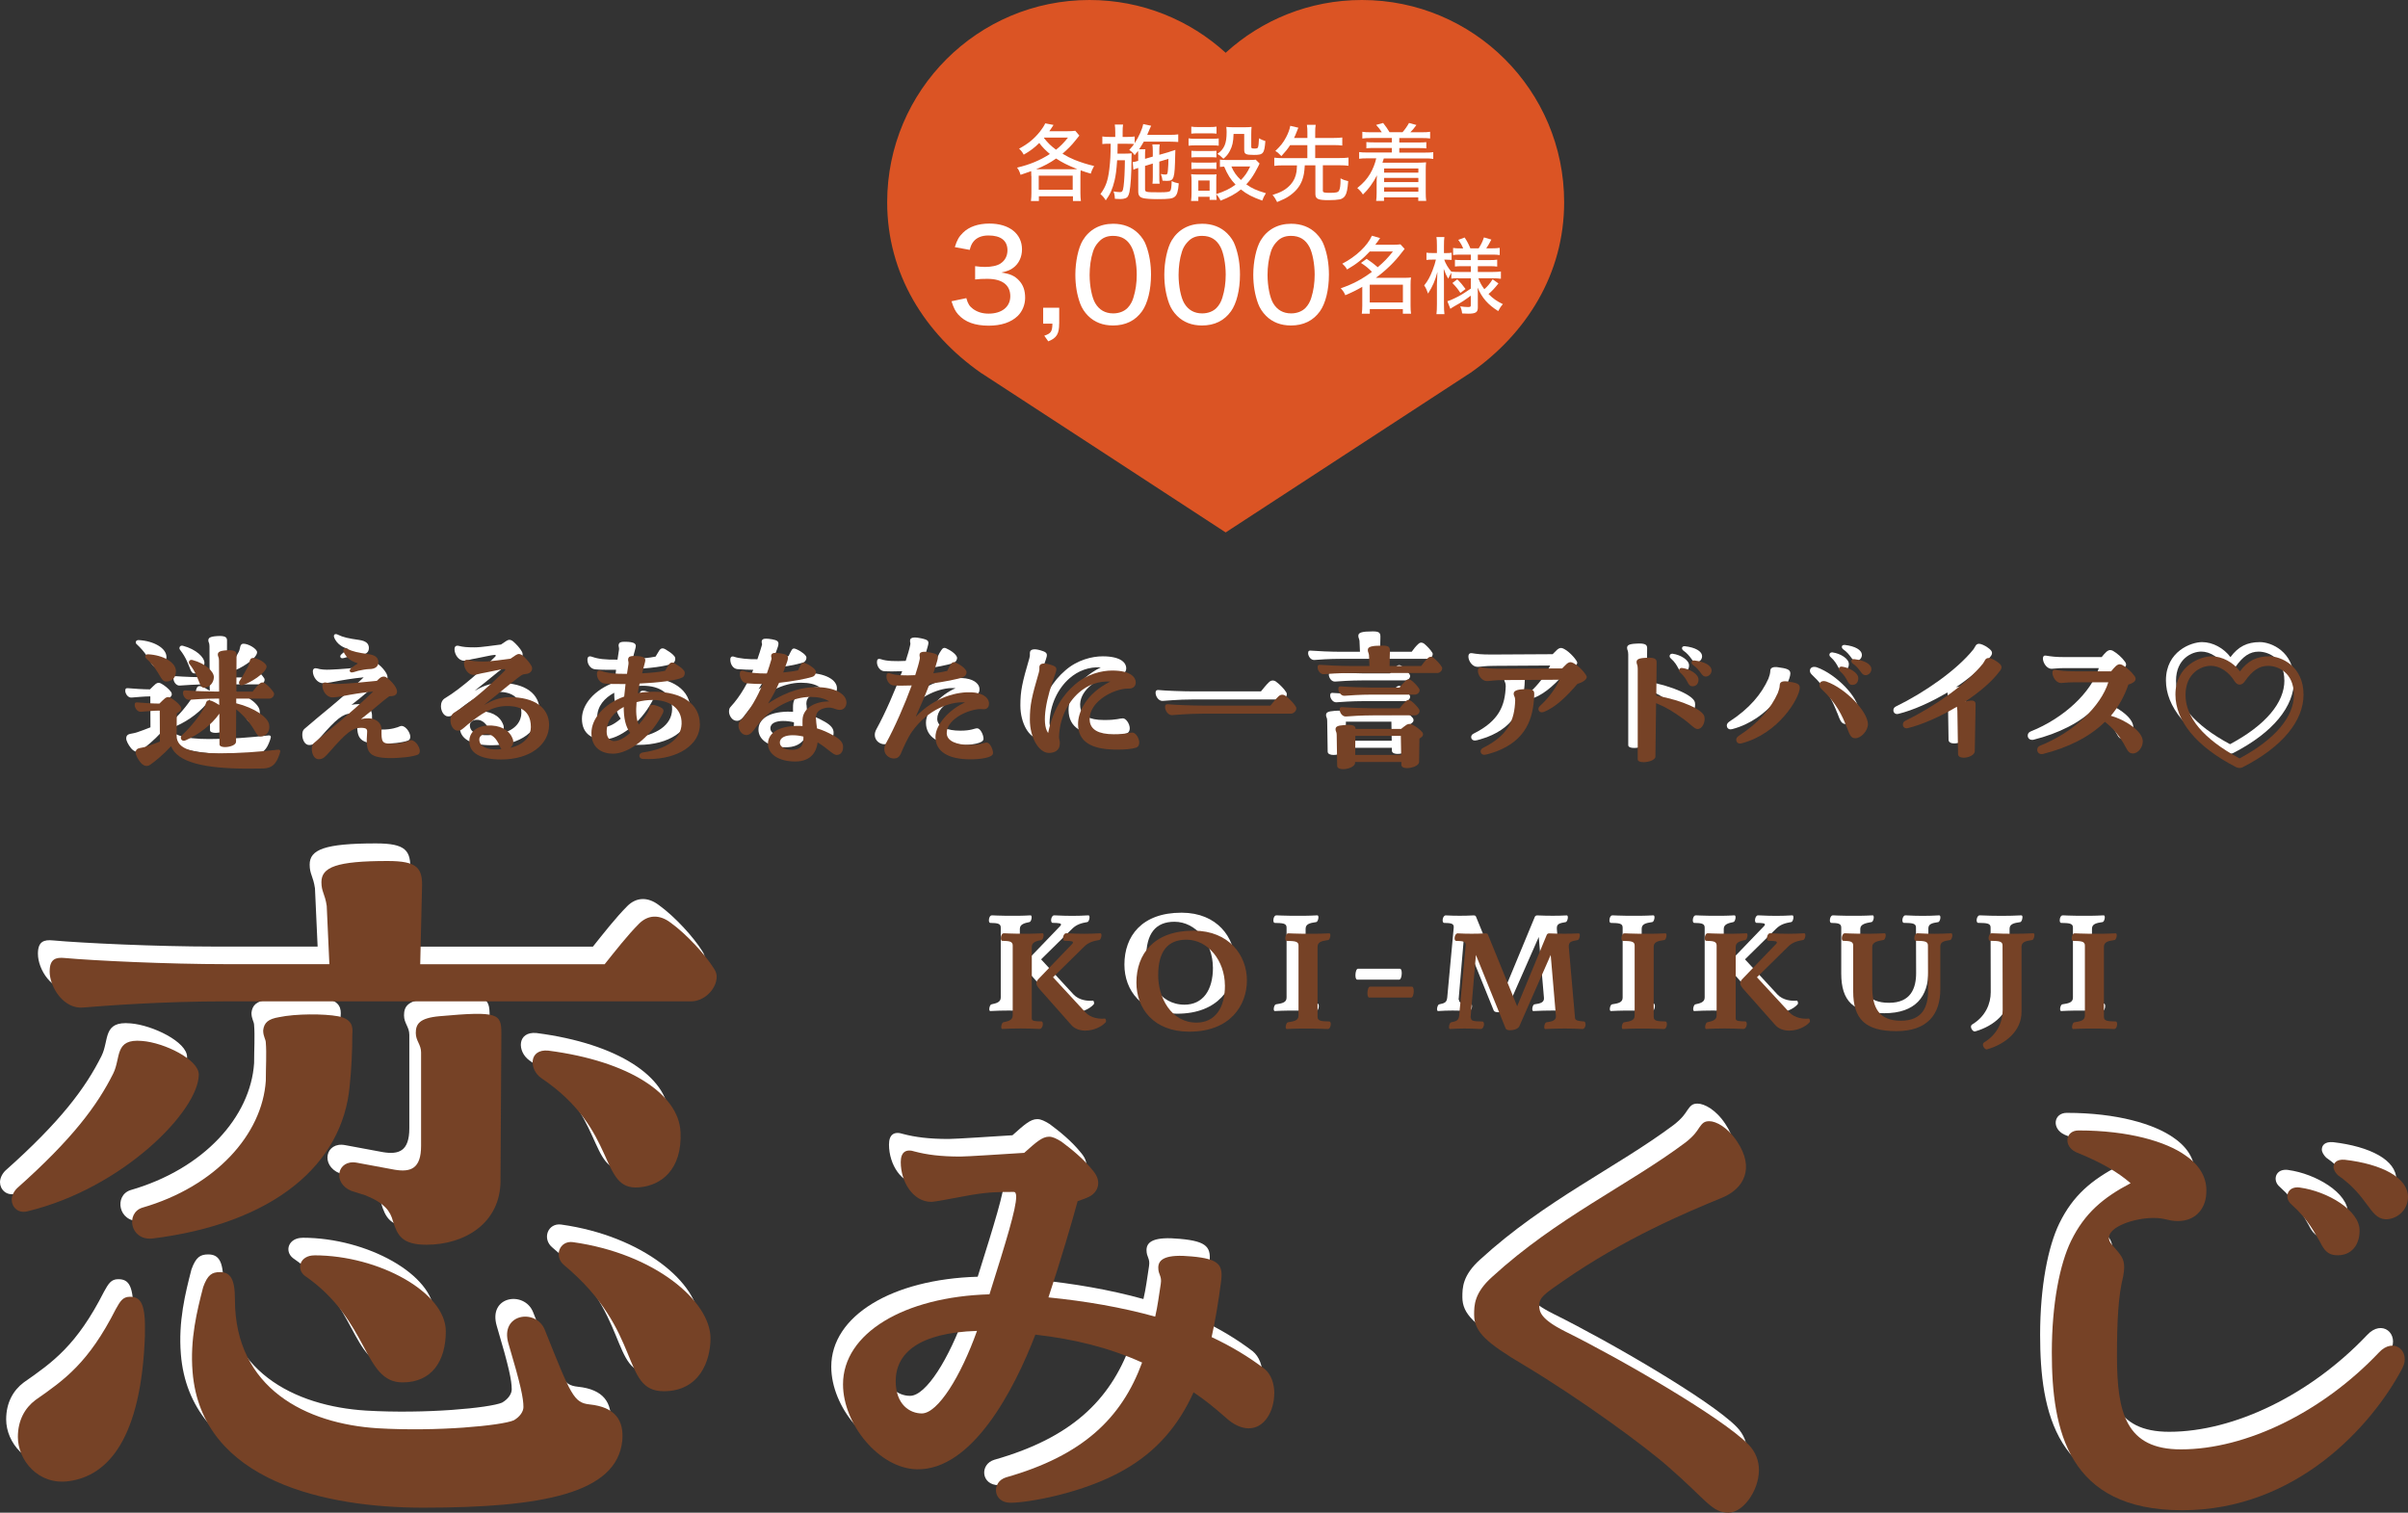 <?xml version="1.0" encoding="UTF-8"?>
<svg id="_レイヤー_1" data-name="レイヤー 1" xmlns="http://www.w3.org/2000/svg" viewBox="0 0 499.69 313.94">
  <rect x="0" y="0" width="499.69" height="313.94" fill="#333333" stroke="none"/>
  <defs>
    <style>
      .cls-1 {
        fill: #764226;
      }

      .cls-2 {
        fill: #fff;
      }

      .cls-3 {
        fill: #db5424;
      }
    </style>
  </defs>
  <g>
    <g>
      <g>
        <path class="cls-2" d="M261.98,285.57c0,3.48-1.93,7.21-5.28,7.21-1.42,0-3.09-.64-4.89-2.32-2.19-1.93-4.25-3.61-6.57-5.15-3.09,6.82-7.6,12.23-14.42,16.1-8.5,4.89-20.09,6.82-23.56,6.82-3.73,0-3.99-4.38-.9-5.28,15.84-4.51,23.95-12.23,28.2-23.82-6.82-3.09-14.16-4.89-22.15-5.79-4.38,11.46-13.13,28.2-24.59,27.94-7.73-.13-15.32-9.27-15.32-17.64,0-10.56,12.62-18.16,30.39-18.67,3.48-11.07,5.54-17.77,5.54-20.22,0-.64-.13-1.03-.51-1.03-2.83,0-5.15,0-8.89.64-4.25.77-7.47,1.42-8.24,1.42-3.73,0-6.31-4.12-6.31-8.24,0-2.06,1.03-2.83,2.96-2.19,2.45.64,5.28,1.03,9.4,1.03,1.42,0,9.27-.52,13.26-.77,2.45-2.19,3.73-3.35,5.15-3.35.77,0,1.55.39,2.58,1.03,2.06,1.54,4.51,3.48,6.57,6.05,2.06,2.45.77,4.64-.9,5.41-.51.26-1.29.52-2.32.9-1.03,3.86-3.61,12.62-6.05,19.96,7.73.77,15.19,2.06,22.15,3.99.52-2.19.77-4.38,1.16-6.82.26-1.67-.52-1.8-.52-3.35,0-1.8,1.67-2.83,6.95-2.32,5.79.52,6.57,1.8,6.05,5.41-.52,3.99-1.16,7.86-1.93,11.33,4.12,1.93,7.73,4.12,10.95,6.57,1.42,1.16,2.06,3.09,2.06,5.15ZM200.3,272.56c-12.1.39-16.87,4.64-16.87,10.43,0,4.89,2.96,6.7,5.41,6.7,3.35,0,8.11-7.73,11.46-17.13Z"/>
        <path class="cls-2" d="M354.7,245.01c-7.21,2.96-20.09,8.37-32.84,17.25-3.73,2.58-4.89,3.35-4.89,5.02,0,1.29.26,2.83,5.41,5.41,11.46,5.67,32.58,17.9,37.99,23.44,1.55,1.55,2.19,3.48,2.19,5.28,0,4.38-3.35,8.88-6.31,8.88-3.48,0-4.64-2.7-12.36-9.4-4.76-4.25-18.29-14.16-30.13-21.25-7.85-4.64-10.3-6.95-10.3-10.43,0-1.93,0-4.51,3.73-7.85,13.52-12.36,28.33-19.06,40.18-27.94,1.8-1.42,2.32-2.32,2.83-3.09.64-.9,1.03-1.29,2.06-1.29,1.42,0,3.86,1.29,5.79,4.25,3.61,5.41,1.55,9.79-3.35,11.72Z"/>
        <path class="cls-2" d="M496.1,280.29c-6.31,11.98-22.02,29.49-45.71,29.49s-27.04-16.61-27.04-32.71c0-10.17,1.67-18.41,3.99-23.18,2.83-5.8,6.7-9.01,12.36-11.98-2.7-2.32-5.92-4.25-11.33-6.44-2.7-1.29-2.19-4.51.51-4.51,10.43,0,18.16,2.32,22.15,5.15,3.22,2.19,4.51,4.89,4.38,7.6,0,2.96-1.8,6.05-5.92,6.05-2.06,0-2.58-.64-5.02-.64-3.99,0-9.27,1.8-9.27,4.12,0,1.03.9,1.67,1.93,2.96,1.03,1.29,1.55,2.19,1.03,5.02-1.03,4.12-1.29,9.27-1.29,16.61,0,11.85,1.93,19.32,13.26,19.32,13.52,0,29.36-7.73,41.08-20.09,3.09-3.35,6.7-.26,4.89,3.22ZM474.85,242.82c5.67.77,12.49,4.76,12.36,9.01,0,2.83-1.67,5.28-5.02,5.02-1.55-.13-2.32-1.03-3.09-2.58-1.16-1.93-2.45-4.76-6.05-7.98-1.55-1.29-.9-3.86,1.8-3.48ZM497.26,244.75c0,2.96-2.58,4.76-4.76,4.64-3.22-.26-3.48-4.76-9.79-9.14-.52-.52-.9-1.16-.9-1.67,0-.9.64-1.67,2.32-1.54,7.73.9,13.13,3.73,13.13,7.73Z"/>
      </g>
      <g>
        <path class="cls-1" d="M264.42,289.22c0,3.48-1.93,7.21-5.28,7.21-1.42,0-3.09-.64-4.89-2.32-2.19-1.93-4.25-3.61-6.57-5.15-3.09,6.82-7.6,12.23-14.42,16.1-8.5,4.89-20.09,6.82-23.56,6.82-3.73,0-3.99-4.38-.9-5.28,15.84-4.51,23.95-12.23,28.2-23.82-6.82-3.09-14.16-4.89-22.15-5.79-4.38,11.46-13.13,28.2-24.59,27.94-7.73-.13-15.32-9.27-15.32-17.64,0-10.56,12.62-18.16,30.39-18.67,3.48-11.07,5.54-17.77,5.54-20.22,0-.64-.13-1.03-.51-1.03-2.83,0-5.15,0-8.89.64-4.25.77-7.47,1.42-8.24,1.42-3.73,0-6.31-4.12-6.31-8.24,0-2.06,1.03-2.83,2.96-2.19,2.45.64,5.28,1.03,9.4,1.03,1.42,0,9.27-.52,13.26-.77,2.45-2.19,3.73-3.35,5.15-3.35.77,0,1.55.39,2.58,1.03,2.06,1.54,4.51,3.48,6.57,6.05,2.06,2.45.77,4.64-.9,5.41-.51.26-1.29.52-2.32.9-1.03,3.86-3.61,12.62-6.05,19.96,7.73.77,15.19,2.06,22.15,3.99.52-2.19.77-4.38,1.16-6.82.26-1.67-.52-1.8-.52-3.35,0-1.8,1.67-2.83,6.95-2.32,5.79.52,6.57,1.8,6.05,5.41-.52,3.99-1.16,7.85-1.93,11.33,4.12,1.93,7.73,4.12,10.95,6.57,1.42,1.16,2.06,3.09,2.06,5.15ZM202.74,276.21c-12.1.39-16.87,4.64-16.87,10.43,0,4.89,2.96,6.7,5.41,6.7,3.35,0,8.11-7.73,11.46-17.13Z"/>
        <path class="cls-1" d="M357.14,248.66c-7.21,2.96-20.09,8.37-32.84,17.25-3.73,2.58-4.89,3.35-4.89,5.02,0,1.29.26,2.83,5.41,5.41,11.46,5.67,32.58,17.9,37.99,23.44,1.55,1.55,2.19,3.48,2.19,5.28,0,4.38-3.35,8.88-6.31,8.88-3.48,0-4.64-2.7-12.36-9.4-4.76-4.25-18.29-14.16-30.13-21.25-7.85-4.64-10.3-6.95-10.3-10.43,0-1.93,0-4.51,3.73-7.85,13.52-12.36,28.33-19.06,40.18-27.94,1.8-1.42,2.32-2.32,2.83-3.09.64-.9,1.03-1.29,2.06-1.29,1.42,0,3.86,1.29,5.79,4.25,3.61,5.41,1.55,9.79-3.35,11.72Z"/>
        <path class="cls-1" d="M498.53,283.94c-6.31,11.98-22.02,29.49-45.71,29.49s-27.04-16.61-27.04-32.71c0-10.17,1.67-18.41,3.99-23.18,2.83-5.79,6.7-9.01,12.36-11.98-2.7-2.32-5.92-4.25-11.33-6.44-2.7-1.29-2.19-4.51.51-4.51,10.43,0,18.16,2.32,22.15,5.15,3.22,2.19,4.51,4.89,4.38,7.6,0,2.96-1.8,6.05-5.92,6.05-2.06,0-2.58-.64-5.02-.64-3.99,0-9.27,1.8-9.27,4.12,0,1.03.9,1.67,1.93,2.96,1.03,1.29,1.55,2.19,1.03,5.02-1.03,4.12-1.29,9.27-1.29,16.61,0,11.85,1.93,19.32,13.26,19.32,13.52,0,29.36-7.73,41.08-20.09,3.09-3.35,6.7-.26,4.89,3.22ZM477.28,246.47c5.67.77,12.49,4.76,12.36,9.01,0,2.83-1.67,5.28-5.02,5.02-1.55-.13-2.32-1.03-3.09-2.58-1.16-1.93-2.45-4.76-6.05-7.98-1.55-1.29-.9-3.86,1.8-3.48ZM499.69,248.4c0,2.96-2.58,4.76-4.76,4.64-3.22-.26-3.48-4.76-9.79-9.14-.52-.52-.9-1.16-.9-1.67,0-.9.64-1.67,2.32-1.54,7.73.9,13.13,3.73,13.13,7.73Z"/>
      </g>
    </g>
    <g>
      <path class="cls-2" d="M0,245.34c0-.73.37-1.65,1.1-2.38,11.53-10.25,16.66-17.21,19.96-23.8,1.65-3.3.18-7.32,6.04-6.77,4.58.37,11.72,3.85,11.72,6.96,0,7.51-15.75,23.62-35.52,28.38-2.01.55-3.3-.92-3.3-2.38ZM27.65,273.35c-.73,21.6-7.69,29.29-15.75,30.39-6.41.92-10.62-4.39-10.62-9.15,0-3.48,1.46-6.04,3.66-7.69,6.04-4.21,10.99-7.69,16.66-18.86.92-1.65,1.46-2.56,2.93-2.56,2.2,0,3.3,1.28,3.11,7.87ZM7.87,197.92c0-2.56,1.28-2.93,3.11-2.75,6.04.55,21.42,1.28,33.51,1.28h21.42l-.55-12.08c-.37-2.56-1.1-2.93-1.1-4.94,0-3.11,3.11-4.39,13.73-4.39,6.22,0,7.32,1.46,7.14,5.68l-.37,15.75h38.27c2.2-2.75,4.76-6.04,7.14-8.42,1.83-1.83,4.21-2.01,6.59-.18,3.3,2.38,7.14,6.59,8.97,9.52.37.55.55,1.1.55,1.65,0,2.56-2.56,5.13-5.31,5.13H44.49c-13.55,0-25.27.92-29.66,1.28-4.03.37-6.96-4.21-6.96-7.51ZM29.11,253.4c-4.58.37-5.49-5.31-2.01-6.41,15.2-4.39,24.9-15.2,25.63-26.36,0-2.75.18-5.68,0-7.87,0-.73-.55-1.28-.55-2.56.18-1.65,1.1-2.38,3.3-2.75,3.48-.73,9.34-.73,12.27-.18,2.75.55,3.11,2.01,2.93,3.66,0,3.48-.18,7.32-.55,10.8-1.46,16.29-15.75,28.56-41.01,31.67ZM126.7,295.32c-1.1,10.99-16.66,13.91-41.38,13.91-19.77,0-45.96-5.31-47.79-28.2-.55-6.77.92-12.63,2.2-17.58.92-2.56,1.83-3.11,3.48-3.11,2.2,0,3.11,1.46,3.11,5.68,0,18.49,14.83,25.82,29.66,26.73,12.27.73,25.63-.55,28.2-1.65,1.28-.73,2.01-1.83,2.01-2.75,0-1.83-.55-4.58-3.11-13.18-1.83-6.23,5.68-7.32,7.51-2.93,5.49,13.73,6.04,15.2,9.34,15.56,5.31.55,7.14,3.3,6.77,7.51ZM62.8,256.88c13.37,0,27.28,7.69,27.28,15.75,0,6.23-2.93,10.62-8.97,10.62-8.24,0-6.77-12.82-20.32-22.15-1.83-1.46-.92-4.21,2.01-4.21ZM101.43,241.31c0,8.97-7.51,13.37-15.38,13.37-5.13,0-6.04-2.01-6.96-4.94-.55-2.01-1.65-3.66-5.68-5.31l-2.93-.92c-4.03-1.65-2.93-6.59,1.1-5.86l7.87,1.46c3.3.55,5.49-.18,5.49-4.94v-19.41c0-1.65-1.1-2.38-1.1-4.03,0-1.83.73-3.11,4.94-3.48,12.27-1.1,12.82-.55,12.82,3.66l-.18,30.39ZM138.78,231.24c.37,7.87-4.03,11.17-8.61,11.53-8.42.73-4.21-11.9-20.32-22.7-2.56-1.83-2.56-6.04,1.46-5.68,17.03,2.2,27.1,9.15,27.46,16.84ZM145.01,274.09c0,4.58-2.2,10.99-9.7,10.99-8.97,0-4.21-12.45-20.69-26.18-2.2-1.83-.92-5.13,1.83-4.76,17.03,2.38,28.56,12.27,28.56,19.96Z"/>
      <path class="cls-1" d="M2.43,248.99c0-.73.37-1.65,1.1-2.38,11.53-10.25,16.66-17.21,19.96-23.8,1.65-3.3.18-7.32,6.04-6.77,4.58.37,11.72,3.85,11.72,6.96,0,7.51-15.75,23.62-35.52,28.38-2.01.55-3.3-.92-3.3-2.38ZM30.08,277c-.73,21.6-7.69,29.29-15.75,30.39-6.41.92-10.62-4.39-10.62-9.15,0-3.48,1.46-6.04,3.66-7.69,6.04-4.21,10.99-7.69,16.66-18.86.92-1.65,1.46-2.56,2.93-2.56,2.2,0,3.3,1.28,3.11,7.87ZM10.31,201.57c0-2.56,1.28-2.93,3.11-2.75,6.04.55,21.42,1.28,33.51,1.28h21.42l-.55-12.08c-.37-2.56-1.1-2.93-1.1-4.94,0-3.11,3.11-4.39,13.73-4.39,6.22,0,7.32,1.46,7.14,5.68l-.37,15.75h38.27c2.2-2.75,4.76-6.04,7.14-8.42,1.83-1.83,4.21-2.01,6.59-.18,3.3,2.38,7.14,6.59,8.97,9.52.37.55.55,1.1.55,1.65,0,2.56-2.56,5.13-5.31,5.13H46.92c-13.55,0-25.27.92-29.66,1.28-4.03.37-6.96-4.21-6.96-7.51ZM31.54,257.05c-4.58.37-5.49-5.31-2.01-6.41,15.2-4.39,24.9-15.2,25.63-26.36,0-2.75.18-5.68,0-7.87,0-.73-.55-1.28-.55-2.56.18-1.65,1.1-2.38,3.3-2.75,3.48-.73,9.34-.73,12.27-.18,2.75.55,3.11,2.01,2.93,3.66,0,3.48-.18,7.32-.55,10.8-1.46,16.29-15.75,28.56-41.01,31.67ZM129.13,298.98c-1.1,10.99-16.66,13.92-41.38,13.92-19.77,0-45.96-5.31-47.79-28.2-.55-6.77.92-12.63,2.2-17.58.92-2.56,1.83-3.11,3.48-3.11,2.2,0,3.11,1.46,3.11,5.68,0,18.49,14.83,25.82,29.66,26.73,12.27.73,25.63-.55,28.2-1.65,1.28-.73,2.01-1.83,2.01-2.75,0-1.83-.55-4.58-3.11-13.18-1.83-6.23,5.68-7.32,7.51-2.93,5.49,13.73,6.04,15.2,9.34,15.56,5.31.55,7.14,3.3,6.77,7.51ZM65.23,260.53c13.37,0,27.28,7.69,27.28,15.75,0,6.23-2.93,10.62-8.97,10.62-8.24,0-6.77-12.82-20.32-22.15-1.83-1.46-.92-4.21,2.01-4.21ZM103.87,244.96c0,8.97-7.51,13.37-15.38,13.37-5.13,0-6.04-2.01-6.96-4.94-.55-2.01-1.65-3.66-5.68-5.31l-2.93-.92c-4.03-1.65-2.93-6.59,1.1-5.86l7.87,1.46c3.3.55,5.49-.18,5.49-4.94v-19.41c0-1.65-1.1-2.38-1.1-4.03,0-1.83.73-3.11,4.94-3.48,12.27-1.1,12.82-.55,12.82,3.66l-.18,30.39ZM141.22,234.89c.37,7.87-4.03,11.17-8.61,11.53-8.42.73-4.21-11.9-20.32-22.7-2.56-1.83-2.56-6.04,1.46-5.68,17.03,2.2,27.1,9.15,27.46,16.84ZM147.44,277.74c0,4.58-2.2,10.99-9.7,10.99-8.97,0-4.21-12.45-20.69-26.18-2.2-1.83-.92-5.13,1.83-4.76,17.03,2.38,28.56,12.27,28.56,19.96Z"/>
    </g>
    <g>
      <g>
        <path class="cls-2" d="M213.22,209.83c-2.57-.14-5.24-.14-7.7,0-.45.03-.17-1.32.21-1.39.97-.21,1.94-.42,1.94-1.42v-14.54c0-.9-.9-.9-2.15-.94-.21,0-.31-.21-.31-.56,0-.45.21-1.01.62-1.01h.07c.52.03,4.55.21,7.95,0,.45,0,.17,1.32-.21,1.39-.97.21-2.01.42-2.01,1.42v14.89c0,.56.73.56,1.98.59.56,0,.35,1.6-.38,1.56ZM227.03,208.2c0,.1-.03.21-.07.24-.9,1.01-2.6,1.73-4.23,1.73-1.11,0-2.19-.35-2.91-1.18l-6.52-7.36c-.9-1.04-.97-1.49-.17-2.29l6.94-7.22c.42-.56-.42-.56-1.63-.59-.56,0-.35-1.56.31-1.56h.07c2.74.14,4.75.14,7.04,0,.45,0,.17,1.32-.21,1.39-1.14.21-2.19.42-3.19,1.42l-6.42,6.32,6.73,7.29c1.15,1.21,2.91,1.39,3.99,1.28.17-.03.28.28.28.52Z"/>
        <path class="cls-2" d="M244.23,210.38c-7.32-.03-10.9-4.79-10.9-10.2,0-5.9,3.61-10.76,11.83-10.76h.1c7.32.03,11,5.14,11,10.31s-3.44,10.65-11.97,10.65h-.07ZM251.69,200.74c-.03-5.03-3.47-9.44-7.98-9.44-3.92,0-5.86,2.46-5.86,7.39,0,4.61,2.67,9.82,7.95,9.82,3.75,0,5.93-2.92,5.9-7.77Z"/>
        <path class="cls-2" d="M273.67,208.82c0,.45-.21,1.01-.62,1.01h-.07c-.73-.03-4.65-.21-8.43,0-.45,0-.17-1.32.21-1.39,1.42-.21,2.22-.42,2.22-1.42v-14.54c0-.9-.9-.9-2.43-.94-.21,0-.31-.21-.31-.56,0-.49.24-1.01.62-1.01h.07c.59.03,4.65.21,8.43,0,.45,0,.17,1.32-.21,1.39-1.42.21-2.22.42-2.22,1.42v14.54c0,.9.9.9,2.43.94.21,0,.31.24.31.56Z"/>
        <path class="cls-2" d="M290.5,201.05c.28,0,.38.45.38.94,0,.62-.21,1.32-.52,1.32h-8.71c-.28,0-.38-.45-.38-.94,0-.62.21-1.32.52-1.32h8.71Z"/>
        <path class="cls-2" d="M326.56,208.82c0,.45-.24,1.04-.69,1.01-2.32-.14-4.79-.14-7.67,0-.45.03-.17-1.35.21-1.39,1.35-.17,2.05-.45,1.98-1.35l-1.08-12.63-6.49,14.75c-.24.59-1.18.87-1.91.87-.45,0-.83-.1-.94-.35l-6.18-15.27-1.11,13.01h.07c0,.73.56.76,2.39.8.56,0,.38,1.6-.38,1.56-2.57-.14-4.2-.14-6.32,0-.17,0-.24-.17-.24-.38,0-.42.21-.97.45-1.01,1.18-.24,1.56-.42,1.67-1.42l1.35-14.54c.07-.9-.73-.9-1.98-.94-.56,0-.35-1.56.31-1.56h.07c1.87.1,3.82.1,5.69,0,.24,0,.42.03.52.24l6.07,14.89,6.14-14.82c.07-.21.31-.31.49-.31,2.36.1,4.23.1,6.14,0,.45,0,.17,1.32-.21,1.39-1.28.24-1.94.31-1.84,1.49l1.28,14.61c.03.52.38.69,1.87.8.21,0,.31.28.31.56Z"/>
        <path class="cls-2" d="M343.41,208.82c0,.45-.21,1.01-.62,1.01h-.07c-.73-.03-4.65-.21-8.43,0-.45,0-.17-1.32.21-1.39,1.42-.21,2.22-.42,2.22-1.42v-14.54c0-.9-.9-.9-2.43-.94-.21,0-.31-.21-.31-.56,0-.49.24-1.01.62-1.01h.07c.59.03,4.65.21,8.43,0,.45,0,.17,1.32-.21,1.39-1.42.21-2.22.42-2.22,1.42v14.54c0,.9.9.9,2.43.94.21,0,.31.24.31.56Z"/>
        <path class="cls-2" d="M359.29,209.83c-2.57-.14-5.24-.14-7.7,0-.45.03-.17-1.32.21-1.39.97-.21,1.94-.42,1.94-1.42v-14.54c0-.9-.9-.9-2.15-.94-.21,0-.31-.21-.31-.56,0-.45.21-1.01.62-1.01h.07c.52.03,4.55.21,7.95,0,.45,0,.17,1.32-.21,1.39-.97.21-2.01.42-2.01,1.42v14.89c0,.56.73.56,1.98.59.56,0,.35,1.6-.38,1.56ZM373.1,208.2c0,.1-.03.21-.07.24-.9,1.01-2.6,1.73-4.23,1.73-1.11,0-2.19-.35-2.91-1.18l-6.52-7.36c-.9-1.04-.97-1.49-.17-2.29l6.94-7.22c.42-.56-.42-.56-1.63-.59-.56,0-.35-1.56.31-1.56h.07c2.74.14,4.75.14,7.04,0,.45,0,.17,1.32-.21,1.39-1.15.21-2.19.42-3.19,1.42l-6.42,6.32,6.73,7.29c1.15,1.21,2.91,1.39,3.99,1.28.17-.03.28.28.28.52Z"/>
        <path class="cls-2" d="M402.66,190.4c0,.38-.21.94-.45.97-1.32.21-2.01.38-2.05,1.28v8.92c0,5.24-2.67,8.71-9.13,8.71s-8.95-2.53-8.95-8.26v-9.54c0-.9-.87-.9-2.05-.94-.21,0-.31-.24-.31-.56,0-.45.24-1.01.62-1.01h.07c.49.03,4.48.21,8.19,0,.45,0,.17,1.32-.21,1.39-1.18.21-2.36.42-2.36,1.42v8.26c0,4.44,1.42,7.08,5.97,7.08s5.62-3.05,5.62-6.18l-.03-9.47c0-.9-.9-.9-2.5-.94-.56,0-.35-1.56.31-1.56h.07c2.39.14,4.72.14,6.94,0,.17,0,.24.17.24.42Z"/>
        <path class="cls-2" d="M419.68,190.4c0,.38-.21.94-.45.97-1.42.21-2.22.42-2.22,1.42v13.53c0,3.78-3.12,6.59-7.15,7.74h-.1c-.35,0-.76-.49-.76-1.01,0-.17.1-.35.28-.45,2.74-1.67,3.82-4.27,3.82-6.7l-.03-13.43c0-.9-.9-.9-2.57-.94-.56,0-.35-1.56.31-1.56h.07c2.98.14,6,.14,8.57,0,.17,0,.24.17.24.42Z"/>
        <path class="cls-2" d="M436.85,208.82c0,.45-.21,1.01-.62,1.01h-.07c-.73-.03-4.65-.21-8.43,0-.45,0-.17-1.32.21-1.39,1.42-.21,2.22-.42,2.22-1.42v-14.54c0-.9-.9-.9-2.43-.94-.21,0-.31-.21-.31-.56,0-.49.24-1.01.62-1.01h.07c.59.03,4.65.21,8.43,0,.45,0,.17,1.32-.21,1.39-1.42.21-2.22.42-2.22,1.42v14.54c0,.9.9.9,2.43.94.21,0,.31.24.31.56Z"/>
      </g>
      <g>
        <path class="cls-1" d="M215.7,213.55c-2.57-.14-5.24-.14-7.7,0-.45.03-.17-1.32.21-1.39.97-.21,1.94-.42,1.94-1.42v-14.54c0-.9-.9-.9-2.15-.94-.21,0-.31-.21-.31-.56,0-.45.21-1.01.62-1.01h.07c.52.03,4.55.21,7.95,0,.45,0,.17,1.32-.21,1.39-.97.21-2.01.42-2.01,1.42v14.89c0,.56.73.56,1.98.59.56,0,.35,1.6-.38,1.56ZM229.51,211.92c0,.1-.03.21-.07.24-.9,1.01-2.6,1.73-4.23,1.73-1.11,0-2.19-.35-2.91-1.18l-6.52-7.36c-.9-1.04-.97-1.49-.17-2.29l6.94-7.22c.42-.56-.42-.56-1.63-.59-.56,0-.35-1.56.31-1.56h.07c2.74.14,4.75.14,7.04,0,.45,0,.17,1.32-.21,1.39-1.15.21-2.19.42-3.19,1.42l-6.42,6.32,6.73,7.29c1.14,1.21,2.91,1.39,3.99,1.28.17-.03.28.28.28.52Z"/>
        <path class="cls-1" d="M246.72,214.11c-7.32-.03-10.9-4.79-10.9-10.2,0-5.9,3.61-10.76,11.83-10.76h.1c7.32.03,11,5.14,11,10.31s-3.44,10.65-11.97,10.65h-.07ZM254.18,204.46c-.03-5.03-3.47-9.44-7.98-9.44-3.92,0-5.86,2.46-5.86,7.39,0,4.61,2.67,9.82,7.95,9.82,3.75,0,5.93-2.91,5.9-7.77Z"/>
        <path class="cls-1" d="M276.15,212.55c0,.45-.21,1.01-.62,1.01h-.07c-.73-.03-4.65-.21-8.43,0-.45,0-.17-1.32.21-1.39,1.42-.21,2.22-.42,2.22-1.42v-14.54c0-.9-.9-.9-2.43-.94-.21,0-.31-.21-.31-.56,0-.49.24-1.01.62-1.01h.07c.59.03,4.65.21,8.43,0,.45,0,.17,1.32-.21,1.39-1.42.21-2.22.42-2.22,1.42v14.54c0,.9.9.9,2.43.94.21,0,.31.24.31.56Z"/>
        <path class="cls-1" d="M292.99,204.77c.28,0,.38.45.38.94,0,.62-.21,1.32-.52,1.32h-8.71c-.28,0-.38-.45-.38-.94,0-.62.21-1.32.52-1.32h8.71Z"/>
        <path class="cls-1" d="M329.04,212.55c0,.45-.24,1.04-.69,1.01-2.32-.14-4.79-.14-7.67,0-.45.03-.17-1.35.21-1.39,1.35-.17,2.05-.45,1.98-1.35l-1.08-12.63-6.49,14.75c-.24.59-1.18.87-1.91.87-.45,0-.83-.1-.94-.35l-6.18-15.27-1.11,13.01h.07c0,.73.56.76,2.39.8.56,0,.38,1.6-.38,1.56-2.57-.14-4.2-.14-6.32,0-.17,0-.24-.17-.24-.38,0-.42.21-.97.45-1.01,1.18-.24,1.56-.42,1.67-1.42l1.35-14.54c.07-.9-.73-.9-1.98-.94-.56,0-.35-1.56.31-1.56h.07c1.87.1,3.82.1,5.69,0,.24,0,.42.03.52.24l6.07,14.89,6.14-14.82c.07-.21.31-.31.49-.31,2.36.1,4.23.1,6.14,0,.45,0,.17,1.32-.21,1.39-1.28.24-1.94.31-1.84,1.49l1.28,14.61c.03.52.38.69,1.87.8.21,0,.31.28.31.56Z"/>
        <path class="cls-1" d="M345.9,212.55c0,.45-.21,1.01-.62,1.01h-.07c-.73-.03-4.65-.21-8.43,0-.45,0-.17-1.32.21-1.39,1.42-.21,2.22-.42,2.22-1.42v-14.54c0-.9-.9-.9-2.43-.94-.21,0-.31-.21-.31-.56,0-.49.24-1.01.62-1.01h.07c.59.03,4.65.21,8.43,0,.45,0,.17,1.32-.21,1.39-1.42.21-2.22.42-2.22,1.42v14.54c0,.9.9.9,2.43.94.21,0,.31.24.31.56Z"/>
        <path class="cls-1" d="M361.77,213.55c-2.57-.14-5.24-.14-7.7,0-.45.03-.17-1.32.21-1.39.97-.21,1.94-.42,1.94-1.42v-14.54c0-.9-.9-.9-2.15-.94-.21,0-.31-.21-.31-.56,0-.45.21-1.01.62-1.01h.07c.52.03,4.55.21,7.95,0,.45,0,.17,1.32-.21,1.39-.97.21-2.01.42-2.01,1.42v14.89c0,.56.73.56,1.98.59.56,0,.35,1.6-.38,1.56ZM375.58,211.92c0,.1-.03.21-.07.24-.9,1.01-2.6,1.73-4.23,1.73-1.11,0-2.19-.35-2.91-1.18l-6.52-7.36c-.9-1.04-.97-1.49-.17-2.29l6.94-7.22c.42-.56-.42-.56-1.63-.59-.56,0-.35-1.56.31-1.56h.07c2.74.14,4.75.14,7.04,0,.45,0,.17,1.32-.21,1.39-1.15.21-2.19.42-3.19,1.42l-6.42,6.32,6.73,7.29c1.15,1.21,2.91,1.39,3.99,1.28.17-.03.28.28.28.52Z"/>
        <path class="cls-1" d="M405.14,194.12c0,.38-.21.94-.45.97-1.32.21-2.01.38-2.05,1.28v8.92c0,5.24-2.67,8.71-9.13,8.71s-8.95-2.53-8.95-8.26v-9.54c0-.9-.87-.9-2.05-.94-.21,0-.31-.24-.31-.56,0-.45.24-1.01.62-1.01h.07c.49.03,4.48.21,8.19,0,.45,0,.17,1.32-.21,1.39-1.18.21-2.36.42-2.36,1.42v8.26c0,4.44,1.42,7.08,5.97,7.08s5.62-3.05,5.62-6.18l-.03-9.47c0-.9-.9-.9-2.5-.94-.56,0-.35-1.56.31-1.56h.07c2.39.14,4.72.14,6.94,0,.17,0,.24.17.24.42Z"/>
        <path class="cls-1" d="M422.16,194.12c0,.38-.21.94-.45.97-1.42.21-2.22.42-2.22,1.42v13.53c0,3.78-3.12,6.59-7.15,7.74h-.1c-.35,0-.76-.49-.76-1.01,0-.17.1-.35.28-.45,2.74-1.67,3.82-4.27,3.82-6.7l-.03-13.43c0-.9-.9-.9-2.57-.94-.56,0-.35-1.56.31-1.56h.07c2.98.14,6,.14,8.57,0,.17,0,.24.17.24.42Z"/>
        <path class="cls-1" d="M439.33,212.55c0,.45-.21,1.01-.62,1.01h-.07c-.73-.03-4.65-.21-8.43,0-.45,0-.17-1.32.21-1.39,1.42-.21,2.22-.42,2.22-1.42v-14.54c0-.9-.9-.9-2.43-.94-.21,0-.31-.21-.31-.56,0-.49.24-1.01.62-1.01h.07c.59.03,4.65.21,8.43,0,.45,0,.17,1.32-.21,1.39-1.42.21-2.22.42-2.22,1.42v14.54c0,.9.9.9,2.43.94.21,0,.31.24.31.56Z"/>
      </g>
    </g>
    <g>
      <g>
        <path class="cls-2" d="M56.2,153c0,.07-.07.31-.14.52-.69,2.05-1.49,2.95-3.4,3.02-1.11.03-2.15.03-3.16.03-8.99,0-14.64-1.28-15.96-4.65-1.56,1.7-3.37,3.19-4.3,3.82-.76.56-1.56.21-2.15-.59-.45-.59-.9-1.39-.9-1.91s.24-.73.59-.87c.45-.14,1.01-.17,1.63-.38.94-.31,1.84-.66,2.81-1.04l-.03-6.42h-.24c-.8,0-2.81.17-3.64.24-.76.07-1.32-.8-1.32-1.42,0-.49.24-.56.59-.52,1.15.1,3.23.24,4.37.24h.17c.38-.38.9-.9,1.21-1.15.42-.28.73-.28,1.21,0,.66.38,1.49,1.04,1.94,1.67.24.35.24.73-.07,1.01-.14.14-.38.31-.69.49l-.03,4.61c-.03,2.88,3.57,3.68,8.71,3.68,4.48,0,8.43-.31,12.42-.76.28,0,.38.17.38.38ZM28.78,132.84c3.12.17,5.76,1.67,5.76,3.5,0,1.39-.9,2.15-2.01,2.15-.56,0-.83-.35-1.21-.97-.52-.87-1.21-2.22-2.98-3.85-.35-.31-.14-.87.45-.83ZM35.55,150.19c0-.21.1-.45.31-.62,1.84-1.7,3.68-4.09,4.55-5.66.24-.42.31-.9.45-1.18.24-.42.62-.52,1.84.14.35.21.62.35.83.49l-.03-1.32h-.56c-2.36,0-4.79.17-5.62.24-.76.07-1.32-.8-1.32-1.42,0-.49.24-.56.59-.52,1.15.1,4.82.24,6.35.24h.56l-.03-6.45c0-.76-.24-.8-.24-1.21,0-.49.28-.8,1.73-.9.24,0,.45-.03.62-.03,1.35,0,1.53.42,1.53.97l-.03,7.63h3.37c.38-.52.9-1.15,1.39-1.6.35-.35.76-.42,1.25-.07.62.45,1.35,1.25,1.73,1.84.31.52-.24,1.28-.9,1.28h-6.87v.97c3.85.97,6.45,2.85,6.8,4.3.31,1.32-.38,2.57-1.77,2.57-.42,0-.69-.31-1.08-.97-.59-.97-1.53-2.64-3.96-4.65l-.03,6.73c0,.69-1.28,1.11-2.29,1.11-.62,0-1.14-.17-1.14-.56l-.03-6.38c-1.67,2.39-4.37,4.37-6.97,5.52-.62.28-1.01-.07-1.01-.49ZM39.44,138.78c-.38-.9-.8-2.29-2.08-3.92-.31-.38-.03-1.01.62-.83,2.74.73,4.44,2.39,4.44,3.54s-.9,2.19-2.01,2.19c-.52,0-.73-.35-.97-.97ZM47.73,138.39c.76-1.14,1.42-2.36,1.84-3.16.17-.35.21-.8.31-1.11.1-.28.24-.49.56-.52,1.01-.07,2.91,1.04,2.91,1.77-.03,1.35-3.64,3.54-5.07,3.89-.49.1-.83-.42-.56-.87Z"/>
        <path class="cls-2" d="M85.14,152.93c0,.35-.14.62-.45.76-.94.38-3.44.73-6,.69-4.34-.1-4.79-1.35-4.48-5.27.07-.76-.14-1.01-1.35-1.01-1.7,0-3.05,1.11-6.35,4.89-1.08,1.21-1.46,1.63-2.36,1.63s-1.42-1.11-1.42-2.12c0-.49.1-.94.42-1.21,3.47-3.05,7.22-5.79,12.32-10.72-2.22.21-4.65.62-6.07.9-.97.21-1.91.31-2.43.31-1.14,0-2.05-1.35-2.05-2.43,0-.59.38-.76.9-.62.62.21,1.67.31,2.85.24,1.94-.07,4.68-.31,7.56-.62.17-.14.52-.56.9-.76.66-.28.94-.1,1.6.45.52.42,1.11,1.11,1.42,1.67.42.76.38,1.42-.31,1.7-.24.1-.62.14-1.01.14-1.32.87-3.44,2.88-5.9,4.75.56-.14,1.11-.17,1.6-.17,1.14.03,2.71.59,2.67,2.5-.03,2.36.1,2.74,1.98,2.78,2.01.03,3.33-.45,3.85-.69.94-.38,2.12,1.21,2.12,2.22ZM69.32,132.22c-.1-.28,0-.62.35-.62.14,0,.31.03.49.14,1.04.52,2.15.76,4.41,1.08,1.39.21,1.98.76,1.98,1.67s-.66,1.42-1.91,1.42c-.49,0-1.7.21-2.26.35-.52.14-1.04.35-1.35.35s-.42-.21-.42-.42c0-.38,1.04-1.04,1.63-1.39v-.1c-.35-.14-1.01-.35-1.49-.69-.59-.38-1.18-1.04-1.42-1.77Z"/>
        <path class="cls-2" d="M111.97,147.49c0,4.13-3.99,7.18-9.92,7.18-4.58,0-6.56-1.49-6.63-3.64-.07-1.91,1.39-3.26,3.75-3.4,2.53-.14,4.44.83,5.17,2.57.42.87.14,1.6-.42,2.05,3.19-.73,4.27-2.67,4.27-4.3,0-4.23-3.44-4.37-5.03-4.37-3.02,0-5.41,1.7-8.05,3.82-1.14.97-1.35,1.28-2.12,1.28-.87,0-1.49-1.08-1.49-2.12,0-.66.24-1.32.87-1.67,3.44-2.05,8.22-6.42,10.37-8.6.1-.1.14-.17.14-.24s-.07-.14-.24-.14c-.52,0-3.33.66-3.85.73-1.08.17-2.05.49-2.46.49-1.21,0-1.98-1.35-2.01-2.29-.03-.62.24-.94.87-.8.9.24,1.73.31,3.26.31s3.99-.42,5.52-.59c.87-.59,1.32-.97,1.73-.97.24,0,.49.1.76.31.66.56,1.46,1.42,1.87,2.19.38.8-.17,1.46-.9,1.6-.49.1-.8.1-1.01.21-.69.31-4.44,3.5-7.95,6.28,1.56-.9,3.23-1.6,5.1-1.63,5.59-.07,8.4,2.36,8.4,5.76ZM102.12,152.52c-.14-.1-.24-.31-.35-.56-.73-1.77-1.73-2.64-2.88-2.57-.83.03-1.42.49-1.39,1.18.07,1.53,1.73,2.05,3.64,2.01.35,0,.66-.03.97-.07Z"/>
        <path class="cls-2" d="M143.28,147.24c0,2.29-1.11,4.03-3.05,5.34-1.91,1.28-4.61,2.01-7.67,2.01-.38,0-.76,0-1.14-.03-.9-.04-1.01-1.21.03-1.35,4.86-.69,7.91-2.71,8.02-5.93.1-3.3-2.57-4.96-6.04-4.96-1.01,0-2.15.14-3.3.45-.17,1.87-.1,3.54.45,4.65,1.11-1.25,1.94-2.5,2.12-3.05.1-.31.03-.49.14-.73.17-.38.83-.35,1.42-.14,1.08.35,1.46.66,1.46,1.08,0,.28-.21.66-.49,1.15-2.36,4.34-6.7,7.74-9.99,7.74-2.15,0-4.48-1.04-4.48-4.3,0-2.91,2.5-6,6.8-7.56.07-.83.17-1.7.28-2.6h-1.08c-1.11,0-2.19,0-3.26-.1-1.01-.1-1.6-1.11-1.6-1.98,0-.69.38-.83.97-.62,1.28.45,2.64.62,5.27.59l.31-2.05c.07-.49-.14-.66-.07-1.04.1-.49.42-.62,1.25-.62,1.01,0,1.73.1,2.08.38.28.24.31.45.07,1.28-.17.62-.35,1.28-.49,1.94,1.7-.1,3.4-.24,4.75-.52l.73-1.21c.35-.56.76-.66,1.42-.24.45.28,1.32.8,1.77,1.39.35.45.1,1.21-.28,1.42-1.21.66-5.17,1.11-8.92,1.28-.14.66-.28,1.32-.38,1.98,1.04-.17,2.15-.28,3.33-.28,5.93,0,9.54,2.64,9.54,6.66ZM127.46,143.77c-2.01,1.08-3.54,2.78-3.54,5.14,0,1.14.62,1.91,1.49,1.94,1.01.03,2.26-.69,3.4-1.7-1.01-1.32-1.35-3.19-1.35-5.38Z"/>
        <path class="cls-2" d="M167.36,146.24c0,.45.1,1.15.21,1.98,1.08.31,2.22.8,3.57,1.56,1.32.76,1.87,1.46,1.84,2.32,0,.97-.52,1.63-1.32,1.63-.76.03-1.94-1.42-3.96-2.6-.21,1.74-1.21,3.96-4.65,3.96s-5.62-1.53-5.66-3.61c-.03-2.22,2.08-3.68,5.93-3.78.45,0,.87,0,1.25.03,0-.45-.03-.94,0-1.39.14-2.46,2.81-3.78,5.55-3.71-1.01-.66-2.26-.94-3.92-.94-3.57,0-7.56,2.05-10.1,4.82-1.6,1.73-2.01,3.09-3.19,3.09-1.04,0-1.63-1.18-1.63-1.91,0-.62.17-.8.35-1.01,2.08-2.26,3.61-5.07,4.68-7.67-.97,0-2.01-.04-3.3-.14-.94-.1-1.46-1.08-1.46-1.98,0-.56.31-.76.8-.59.9.35,3.05.56,4.82.52.38-1.04.66-2.01.9-2.81.1-.28.07-.42.03-.52-.03-.14-.07-.24-.03-.45.07-.35.35-.49.87-.49.35,0,.76.03,1.32.14.97.17,1.28.42,1.28.9,0,.38-.17.83-.42,1.49-.17.49-.35,1.01-.56,1.53,1.11-.1,2.15-.24,3.09-.45.17-.42.38-.8.59-1.18.21-.42.52-.49,1.04-.24,1.18.52,1.98,1.25,2.05,1.63.07.38-.17,1.04-.83,1.18-1.21.38-3.96.9-6.8,1.21-.59,1.32-1.28,2.71-2.29,4.3,4.3-2.85,7.6-3.4,9.99-3.4,3.78,0,6.28,1.39,6.28,3.19,0,.73-.42,1.53-1.39,1.53s-1.56-.76-3.12-.38c-1.77.45-1.84,1.49-1.84,2.22ZM164.76,149.91c-.69-.17-1.42-.28-2.26-.28-1.39,0-2.64.42-2.64,1.53,0,.87.97,1.49,2.5,1.49,2.08,0,2.39-1.25,2.39-2.43v-.31Z"/>
        <path class="cls-2" d="M204.08,153.38c0,.9-2.57,1.25-4.68,1.25-4.68,0-7.25-1.67-7.25-4.65,0-2.6,2.98-5.79,6.14-7.15-.17,0-.31-.03-.49-.03-2.39-.07-7.08,1.25-10.51,6.07-.9,1.28-1.8,3.33-2.36,4.65-.35.73-.83.94-1.42.94-.94,0-1.98-.76-1.98-1.94,0-.38.1-.76.35-1.21,1.77-3.19,3.89-8.05,5.34-12.01-1.28.03-2.64.07-3.71,0-.9-.03-1.53-1.01-1.53-1.87,0-.52.17-.83.83-.62,1.18.42,3.05.45,5.14.35.42-1.28.76-2.43.94-3.33.1-.45-.1-.56-.03-.97.03-.35.35-.56,1.01-.56.31,0,.73.07,1.25.17,1.67.35,1.7.59,1.39,1.73-.24.87-.52,1.73-.8,2.57,1.01-.1,1.98-.28,2.88-.49.24-.52.49-1.01.73-1.32.31-.49.62-.66,1.21-.31,1.08.49,1.98,1.28,2.08,1.84.03.35-.17.87-.8,1.11-.97.38-3.78.94-6.87,1.35-.9,2.36-1.87,4.62-2.88,6.84,4.09-4.27,8.81-5.21,11.59-5.07,2.15.1,3.57,1.01,3.61,2.29.03,1.01-.66,1.28-1.28,1.21-2.22-.28-7.49,1.8-7.49,4.96,0,1.7,2.12,2.46,4.79,2.46,2.32,0,2.91-.49,3.5-.49.66,0,1.32,1.35,1.32,2.22Z"/>
        <path class="cls-2" d="M234.44,151.13c0,.56-.21.94-.73,1.11-.8.24-2.19.42-4.27.38-4.93-.07-7.67-1.63-7.7-5.24-.03-2.46,1.6-6.35,6.7-8.88-2.53-.14-4.72.73-6.49,2.26-2.43,2.12-4.06,5.48-4.16,9.26,0,.45.21.8.17,1.35,0,1.42-1.11,1.94-2.26,1.94-2.08,0-3.96-3.16-3.96-6.9,0-3.05.38-4.72,1.87-9.82.21-.73.03-.94.14-1.32.07-.24.28-.52.94-.52.38,0,.97.1,1.84.42.9.35.8.8.49,1.73-1.8,4.79-2.98,10.2-1.49,12.28.97-4.79,3.02-7.88,5.55-10.06,2.5-2.19,5.59-2.91,7.74-2.91,3.92,0,4.89,1.46,4.89,2.46,0,.8-.56,1.32-1.46,1.28-.42,0-.94.03-1.42.14-3.5.76-7.04,3.47-6.66,6.63.21,1.74,1.77,2.71,4.96,2.71,2.71,0,3.16-.35,3.89-.35.62,0,1.39,1.08,1.42,2.05Z"/>
        <path class="cls-2" d="M247.78,145.16c-3.5,0-6.21.31-6.56.31-.83,0-1.42-.97-1.42-1.67,0-.56.28-.62.66-.59,1.32.14,5,.28,7.32.28h13.88c.52-.62,1.11-1.39,1.67-1.91.21-.21.49-.35.76-.35.24,0,.52.07.76.28.76.56,1.63,1.46,2.08,2.19.07.1.1.24.1.38,0,.52-.52,1.08-1.15,1.08h-18.11Z"/>
        <path class="cls-2" d="M297.3,135.76c0,.49-.49.97-1.01.97h-17.9c-2.57,0-4.79.17-5.62.24-.76.07-1.32-.8-1.32-1.42,0-.49.24-.56.59-.52,1.15.1,4.09.24,6.35.24h3.82l-.1-2.29c-.1-.56-.24-.59-.24-1.04,0-.66.73-.9,3.02-.9,1.35,0,1.6.31,1.56,1.25l-.07,2.98h6.56c.38-.56.87-1.15,1.35-1.6.35-.35.76-.42,1.25-.07.59.49,1.32,1.25,1.67,1.84.07.1.1.21.1.31ZM293.17,149.01c.24.31.21.69-.07.94-.1.1-.28.24-.52.38l-.07,4.86c-.03,1.21-3.68,1.84-3.68.59v-.59h-9.61v.21c-.03.76-1.42,1.28-2.5,1.28-.66,0-1.21-.21-1.21-.69l-.1-6.45c0-.62-.24-.69-.24-1.11,0-.52.28-.8,1.77-.9,2.01-.17,2.36.21,2.39.8h9.44c.38-.28.8-.66,1.15-.87.42-.21.73-.24,1.18,0,.73.31,1.63,1.01,2.08,1.56ZM291.64,141.21h-8.95c-2.32,0-4.79.17-5.62.24-.76.07-1.32-.8-1.32-1.42,0-.49.24-.56.59-.52,1.14.1,4.93.24,6.35.24h5.76c.38-.49.83-1.01,1.28-1.42.35-.35.76-.38,1.18-.07.59.45,1.28,1.18,1.6,1.7.35.52-.21,1.25-.87,1.25ZM292.51,144.26c.35.52-.21,1.25-.87,1.25h-8.67c-2.32,0-4.79.17-5.62.24-.76.07-1.32-.8-1.32-1.42,0-.49.24-.56.59-.52,1.15.1,4.96.24,6.35.24h5.48c.38-.49.83-1.01,1.28-1.42.35-.35.76-.38,1.18-.07.59.45,1.28,1.18,1.6,1.7ZM279.26,153.73h9.54l-.07-3.96h-9.44l-.03,3.96Z"/>
        <path class="cls-2" d="M325.39,138.95c-2.22,2.6-4.58,4.93-7.04,5.86-.9.35-1.49-.62-.73-1.28,1.53-1.39,3.02-3.26,4.06-5.41l-11.52.07c-2.12,0-2.95.21-3.54.21-1.15,0-1.91-1.28-1.91-2.15,0-.45.21-.76.73-.69,1.08.17,1.84.28,4.13.28l12.63-.07c.24-.24.56-.59.94-.94.28-.24.56-.35.76-.35.24,0,.49.1.69.21,1.25.66,2.71,2.43,2.71,2.85,0,.56-.87,1.14-1.91,1.42ZM316.41,141.27c-.17,4.96-1.74,9.4-7.88,11.73-.66.24-2.08.69-2.46.69-.87,0-1.08-1.04-.31-1.42,5.38-2.67,6.56-5.9,6.7-9.85,0-.42-.07-.62-.14-.8-.07-.17-.17-.31-.17-.62,0-.56.59-.9,2.46-.94,1.73-.03,1.84.38,1.8,1.21Z"/>
        <path class="cls-2" d="M341.72,141.41c5.66,1.04,9.68,2.98,9.99,4.34.24,1.04-.35,2.6-1.42,2.6-.66,0-1.21-.87-3.26-2.32-1.87-1.32-3.09-2.12-5.34-3.05l-.14,11.07c0,.73-1.39,1.18-2.46,1.18-.66,0-1.21-.17-1.21-.59v-18.84c0-.83-.24-.87-.24-1.32,0-.49.24-.83,1.84-.9.24,0,.49-.03.69-.03,1.46,0,1.63.42,1.63,1.01l-.07,6.87ZM347.17,135.69c1.53.21,3.37,1.28,3.33,2.43,0,.76-.45,1.42-1.35,1.35-.97-.07-.69-1.28-2.46-2.85-.42-.35-.24-1.04.49-.94ZM353.2,136.21v.1c-.07.8-.8,1.18-1.28,1.14-.87-.07-.94-1.28-2.64-2.46-.38-.31-.35-.94.38-.87,2.08.24,3.54,1.01,3.54,2.08Z"/>
        <path class="cls-2" d="M359.13,151.37c-.49,0-.8-.35-.8-.8,0-.38.28-.62.52-.8,4.2-2.71,6.7-5.76,8.12-8.92.17-.45.38-1.11.38-1.53s.14-.97,1.39-.87c2.19.28,2.78.52,2.78,1.35-.07,2.12-4.34,9.51-12.07,11.52-.1.03-.21.03-.31.03ZM381.23,147.94c-.87-2.29-2.12-5-5.27-7.95-.8-.73-.31-1.94,1.08-1.49,4.13,1.49,8.61,6.31,8.61,8.85,0,1.35-1.42,2.91-2.6,2.91-.9,0-1.15-.56-1.8-2.32ZM380.33,135.41c1.53.21,3.37,1.28,3.33,2.43,0,.76-.45,1.42-1.35,1.35-.97-.07-.69-1.28-2.46-2.85-.42-.35-.24-1.04.49-.94ZM382.72,133.85h.1c2.08.24,3.54,1.01,3.54,2.08v.1c-.07.8-.8,1.18-1.28,1.15-.87-.07-.94-1.28-2.64-2.46-.35-.31-.35-.87.28-.87Z"/>
        <path class="cls-2" d="M413.37,135.51c0,.28-.14.56-.42.87-1.56,2.12-4.16,4.3-7.08,6.25,1.67-.38,2.15-.21,2.12.69l-.17,9.65c-.03.76-1.28,1.32-2.29,1.32-.62,0-1.18-.21-1.18-.76l-.14-8.95c0-.35-.07-.62-.1-.87-3.44,2.05-7.18,3.71-10.17,4.44-.66.17-1.04-.28-1.04-.73,0-.31.14-.62.52-.8,5.93-2.88,12.66-7.56,16.1-11.87.42-.56.45-1.14,1.18-1.14.31,0,1.11.28,1.84.83.59.42.83.73.83,1.08Z"/>
        <path class="cls-2" d="M442.68,150.96c0,1.11-.9,2.46-2.05,2.46-1.01,0-1.18-.83-1.98-2.19-1.08-1.77-2.26-3.16-3.82-4.37-3.23,3.16-7.63,5.34-12.84,6.66-.1.03-.21.03-.31.03-.56,0-.9-.42-.9-.87s.21-.69.59-.87c7.04-2.81,12.6-8.19,14.16-13.15h-7.36c-1.28,0-1.91.14-2.43.14-1.6,0-2.46-2.95-1.21-2.74,1.28.21,2.08.31,4.06.31h7.53c.31-.42.69-.8.97-1.08.28-.24.56-.38.8-.38.21,0,.38.07.59.17.8.45,1.91,1.42,2.43,2.19.49.59.28,1.08-.17,1.39-.24.17-.62.35-1.04.45-.83,2.46-2.05,4.61-3.64,6.49,2.78.76,6.63,3.12,6.63,5.34Z"/>
        <path class="cls-2" d="M476.04,141.21c0,5.38-4.27,10.79-12.6,15.06-.21.1-.45.17-.69.17s-.49-.07-.69-.17c-8.33-4.27-12.6-9.68-12.6-15.06,0-6.07,5.27-7.95,7.49-7.95s4.51,1.25,5.9,3.12c1.6-2.19,3.47-3.12,6.11-3.12,2.29,0,7.08,1.91,7.08,7.95ZM474.03,141.24c0-4.62-3.3-6-5.34-6-1.84,0-3.26.97-4.82,3.19-.62.94-1.53.94-2.12.03-1.25-2.05-3.16-3.23-4.96-3.23-1.91,0-5.24,1.46-5.24,6.07s3.75,9.16,11.21,13.15c7.46-3.99,11.28-8.67,11.28-13.22Z"/>
      </g>
      <g>
        <path class="cls-1" d="M58.16,155.95c0,.07-.07.31-.14.52-.69,2.05-1.49,2.95-3.4,3.02-1.11.03-2.15.03-3.16.03-8.99,0-14.64-1.28-15.96-4.65-1.56,1.7-3.37,3.19-4.3,3.82-.76.56-1.56.21-2.15-.59-.45-.59-.9-1.39-.9-1.91s.24-.73.59-.87c.45-.14,1.01-.17,1.63-.38.94-.31,1.84-.66,2.81-1.04l-.03-6.42h-.24c-.8,0-2.81.17-3.64.24-.76.07-1.32-.8-1.32-1.42,0-.49.24-.56.59-.52,1.14.1,3.23.24,4.37.24h.17c.38-.38.9-.9,1.21-1.14.42-.28.73-.28,1.21,0,.66.38,1.49,1.04,1.94,1.67.24.35.24.73-.07,1.01-.14.14-.38.31-.69.49l-.03,4.61c-.03,2.88,3.57,3.68,8.71,3.68,4.48,0,8.43-.31,12.42-.76.28,0,.38.17.38.38ZM30.75,135.79c3.12.17,5.76,1.67,5.76,3.5,0,1.39-.9,2.15-2.01,2.15-.56,0-.83-.35-1.21-.97-.52-.87-1.21-2.22-2.98-3.85-.35-.31-.14-.87.45-.83ZM37.52,153.14c0-.21.1-.45.31-.62,1.84-1.7,3.68-4.09,4.55-5.66.24-.42.31-.9.45-1.18.24-.42.62-.52,1.84.14.35.21.62.35.83.49l-.03-1.32h-.56c-2.36,0-4.79.17-5.62.24-.76.07-1.32-.8-1.32-1.42,0-.49.24-.56.59-.52,1.15.1,4.82.24,6.35.24h.56l-.03-6.45c0-.76-.24-.8-.24-1.21,0-.49.28-.8,1.73-.9.24,0,.45-.03.62-.03,1.35,0,1.53.42,1.53.97l-.03,7.63h3.37c.38-.52.9-1.14,1.39-1.6.35-.35.76-.42,1.25-.07.62.45,1.35,1.25,1.73,1.84.31.52-.24,1.28-.9,1.28h-6.87v.97c3.85.97,6.45,2.85,6.8,4.3.31,1.32-.38,2.57-1.77,2.57-.42,0-.69-.31-1.08-.97-.59-.97-1.53-2.64-3.96-4.65l-.03,6.73c0,.69-1.28,1.11-2.29,1.11-.62,0-1.14-.17-1.14-.56l-.03-6.38c-1.67,2.39-4.37,4.37-6.97,5.52-.62.28-1.01-.07-1.01-.49ZM41.4,141.73c-.38-.9-.8-2.29-2.08-3.92-.31-.38-.03-1.01.62-.83,2.74.73,4.44,2.39,4.44,3.54s-.9,2.19-2.01,2.19c-.52,0-.73-.35-.97-.97ZM49.7,141.35c.76-1.15,1.42-2.36,1.84-3.16.17-.35.21-.8.31-1.11.1-.28.24-.49.56-.52,1.01-.07,2.91,1.04,2.91,1.77-.03,1.35-3.64,3.54-5.07,3.89-.49.1-.83-.42-.56-.87Z"/>
        <path class="cls-1" d="M87.11,155.88c0,.35-.14.62-.45.76-.94.38-3.44.73-6,.69-4.34-.1-4.79-1.35-4.48-5.27.07-.76-.14-1.01-1.35-1.01-1.7,0-3.05,1.11-6.35,4.89-1.08,1.21-1.46,1.63-2.36,1.63s-1.42-1.11-1.42-2.12c0-.49.1-.94.42-1.21,3.47-3.05,7.22-5.79,12.32-10.72-2.22.21-4.65.62-6.07.9-.97.21-1.91.31-2.43.31-1.14,0-2.05-1.35-2.05-2.43,0-.59.38-.76.9-.62.62.21,1.67.31,2.85.24,1.94-.07,4.68-.31,7.56-.62.17-.14.52-.56.9-.76.66-.28.94-.1,1.6.45.52.42,1.11,1.11,1.42,1.67.42.76.38,1.42-.31,1.7-.24.1-.62.14-1.01.14-1.32.87-3.44,2.88-5.9,4.75.56-.14,1.11-.17,1.6-.17,1.14.03,2.71.59,2.67,2.5-.03,2.36.1,2.74,1.98,2.78,2.01.03,3.33-.45,3.85-.69.94-.38,2.12,1.21,2.12,2.22ZM71.28,135.17c-.1-.28,0-.62.35-.62.14,0,.31.03.49.14,1.04.52,2.15.76,4.41,1.08,1.39.21,1.98.76,1.98,1.67s-.66,1.42-1.91,1.42c-.49,0-1.7.21-2.26.35-.52.14-1.04.35-1.35.35s-.42-.21-.42-.42c0-.38,1.04-1.04,1.63-1.39v-.1c-.35-.14-1.01-.35-1.49-.69-.59-.38-1.18-1.04-1.42-1.77Z"/>
        <path class="cls-1" d="M113.94,150.44c0,4.13-3.99,7.18-9.92,7.18-4.58,0-6.56-1.49-6.63-3.64-.07-1.91,1.39-3.26,3.75-3.4,2.53-.14,4.44.83,5.17,2.57.42.87.14,1.6-.42,2.05,3.19-.73,4.27-2.67,4.27-4.3,0-4.23-3.44-4.37-5.03-4.37-3.02,0-5.41,1.7-8.05,3.82-1.14.97-1.35,1.28-2.12,1.28-.87,0-1.49-1.08-1.49-2.12,0-.66.24-1.32.87-1.67,3.44-2.05,8.22-6.42,10.37-8.61.1-.1.14-.17.14-.24s-.07-.14-.24-.14c-.52,0-3.33.66-3.85.73-1.08.17-2.05.49-2.46.49-1.21,0-1.98-1.35-2.01-2.29-.03-.62.24-.94.87-.8.9.24,1.73.31,3.26.31s3.99-.42,5.52-.59c.87-.59,1.32-.97,1.73-.97.24,0,.49.1.76.31.66.56,1.46,1.42,1.87,2.19.38.8-.17,1.46-.9,1.6-.49.1-.8.1-1.01.21-.69.31-4.44,3.5-7.95,6.28,1.56-.9,3.23-1.6,5.1-1.63,5.59-.07,8.4,2.36,8.4,5.76ZM104.08,155.47c-.14-.1-.24-.31-.35-.56-.73-1.77-1.73-2.64-2.88-2.57-.83.03-1.42.49-1.39,1.18.07,1.53,1.73,2.05,3.64,2.01.35,0,.66-.03.97-.07Z"/>
        <path class="cls-1" d="M145.25,150.19c0,2.29-1.11,4.03-3.05,5.34-1.91,1.28-4.61,2.01-7.67,2.01-.38,0-.76,0-1.14-.03-.9-.04-1.01-1.21.03-1.35,4.86-.69,7.91-2.71,8.02-5.93.1-3.3-2.57-4.96-6.04-4.96-1.01,0-2.15.14-3.3.45-.17,1.87-.1,3.54.45,4.65,1.11-1.25,1.94-2.5,2.12-3.05.1-.31.03-.49.14-.73.17-.38.83-.35,1.42-.14,1.08.35,1.46.66,1.46,1.08,0,.28-.21.66-.49,1.15-2.36,4.34-6.7,7.74-9.99,7.74-2.15,0-4.48-1.04-4.48-4.3,0-2.91,2.5-6,6.8-7.56.07-.83.17-1.7.28-2.6h-1.08c-1.11,0-2.19,0-3.26-.1-1.01-.1-1.6-1.11-1.6-1.98,0-.69.38-.83.97-.62,1.28.45,2.64.62,5.27.59l.31-2.05c.07-.49-.14-.66-.07-1.04.1-.49.42-.62,1.25-.62,1.01,0,1.73.1,2.08.38.28.24.31.45.07,1.28-.17.62-.35,1.28-.49,1.94,1.7-.1,3.4-.24,4.75-.52l.73-1.21c.35-.56.76-.66,1.42-.24.45.28,1.32.8,1.77,1.39.35.45.1,1.21-.28,1.42-1.21.66-5.17,1.11-8.92,1.28-.14.66-.28,1.32-.38,1.98,1.04-.17,2.15-.28,3.33-.28,5.93,0,9.54,2.64,9.54,6.66ZM129.43,146.72c-2.01,1.08-3.54,2.78-3.54,5.14,0,1.15.62,1.91,1.49,1.94,1.01.03,2.26-.69,3.4-1.7-1.01-1.32-1.35-3.19-1.35-5.38Z"/>
        <path class="cls-1" d="M169.33,149.19c0,.45.1,1.14.21,1.98,1.08.31,2.22.8,3.57,1.56,1.32.76,1.87,1.46,1.84,2.32,0,.97-.52,1.63-1.32,1.63-.76.03-1.94-1.42-3.96-2.6-.21,1.74-1.21,3.96-4.65,3.96s-5.62-1.53-5.66-3.61c-.03-2.22,2.08-3.68,5.93-3.78.45,0,.87,0,1.25.03,0-.45-.03-.94,0-1.39.14-2.46,2.81-3.78,5.55-3.71-1.01-.66-2.26-.94-3.92-.94-3.57,0-7.56,2.05-10.1,4.82-1.6,1.73-2.01,3.09-3.19,3.09-1.04,0-1.63-1.18-1.63-1.91,0-.62.17-.8.35-1.01,2.08-2.26,3.61-5.07,4.68-7.67-.97,0-2.01-.04-3.3-.14-.94-.1-1.46-1.08-1.46-1.98,0-.56.31-.76.8-.59.9.35,3.05.56,4.82.52.38-1.04.66-2.01.9-2.81.1-.28.07-.42.03-.52-.03-.14-.07-.24-.03-.45.07-.35.35-.49.87-.49.35,0,.76.03,1.32.14.97.17,1.28.42,1.28.9,0,.38-.17.83-.42,1.49-.17.49-.35,1.01-.56,1.53,1.11-.1,2.15-.24,3.09-.45.17-.42.38-.8.59-1.18.21-.42.52-.49,1.04-.24,1.18.52,1.98,1.25,2.05,1.63.07.38-.17,1.04-.83,1.18-1.21.38-3.96.9-6.8,1.21-.59,1.32-1.28,2.71-2.29,4.3,4.3-2.85,7.6-3.4,9.99-3.4,3.78,0,6.28,1.39,6.28,3.19,0,.73-.42,1.53-1.39,1.53s-1.56-.76-3.12-.38c-1.77.45-1.84,1.49-1.84,2.22ZM166.73,152.87c-.69-.17-1.42-.28-2.26-.28-1.39,0-2.64.42-2.64,1.53,0,.87.97,1.49,2.5,1.49,2.08,0,2.39-1.25,2.39-2.43v-.31Z"/>
        <path class="cls-1" d="M206.05,156.34c0,.9-2.57,1.25-4.68,1.25-4.68,0-7.25-1.67-7.25-4.65,0-2.6,2.98-5.79,6.14-7.15-.17,0-.31-.03-.49-.03-2.39-.07-7.08,1.25-10.51,6.07-.9,1.28-1.8,3.33-2.36,4.65-.35.73-.83.94-1.42.94-.94,0-1.98-.76-1.98-1.94,0-.38.1-.76.35-1.21,1.77-3.19,3.89-8.05,5.34-12.01-1.28.03-2.64.07-3.71,0-.9-.03-1.53-1.01-1.53-1.87,0-.52.17-.83.83-.62,1.18.42,3.05.45,5.14.35.42-1.28.76-2.43.94-3.33.1-.45-.1-.56-.03-.97.03-.35.35-.56,1.01-.56.31,0,.73.07,1.25.17,1.67.35,1.7.59,1.39,1.73-.24.87-.52,1.73-.8,2.57,1.01-.1,1.98-.28,2.88-.49.24-.52.49-1.01.73-1.32.31-.49.62-.66,1.21-.31,1.08.49,1.98,1.28,2.08,1.84.03.35-.17.87-.8,1.11-.97.38-3.78.94-6.87,1.35-.9,2.36-1.87,4.62-2.88,6.84,4.09-4.27,8.81-5.2,11.59-5.07,2.15.1,3.57,1.01,3.61,2.29.03,1.01-.66,1.28-1.28,1.21-2.22-.28-7.49,1.8-7.49,4.96,0,1.7,2.12,2.46,4.79,2.46,2.32,0,2.91-.49,3.5-.49.66,0,1.32,1.35,1.32,2.22Z"/>
        <path class="cls-1" d="M236.41,154.08c0,.56-.21.94-.73,1.11-.8.24-2.19.42-4.27.38-4.93-.07-7.67-1.63-7.7-5.24-.03-2.46,1.6-6.35,6.7-8.88-2.53-.14-4.72.73-6.49,2.26-2.43,2.12-4.06,5.48-4.16,9.26,0,.45.21.8.17,1.35,0,1.42-1.11,1.94-2.26,1.94-2.08,0-3.96-3.16-3.96-6.9,0-3.05.38-4.72,1.87-9.82.21-.73.03-.94.14-1.32.07-.24.28-.52.94-.52.38,0,.97.1,1.84.42.9.35.8.8.49,1.73-1.8,4.79-2.98,10.2-1.49,12.28.97-4.79,3.02-7.88,5.55-10.06,2.5-2.19,5.59-2.91,7.74-2.91,3.92,0,4.89,1.46,4.89,2.46,0,.8-.56,1.32-1.46,1.28-.42,0-.94.03-1.42.14-3.5.76-7.04,3.47-6.66,6.63.21,1.74,1.77,2.71,4.96,2.71,2.71,0,3.16-.35,3.89-.35.62,0,1.39,1.08,1.42,2.05Z"/>
        <path class="cls-1" d="M249.75,148.11c-3.5,0-6.21.31-6.56.31-.83,0-1.42-.97-1.42-1.67,0-.56.28-.62.66-.59,1.32.14,5,.28,7.32.28h13.88c.52-.62,1.11-1.39,1.67-1.91.21-.21.49-.35.76-.35.24,0,.52.07.76.28.76.56,1.63,1.46,2.08,2.19.07.1.1.24.1.38,0,.52-.52,1.08-1.15,1.08h-18.11Z"/>
        <path class="cls-1" d="M299.27,138.71c0,.49-.49.97-1.01.97h-17.9c-2.57,0-4.79.17-5.62.24-.76.07-1.32-.8-1.32-1.42,0-.49.24-.56.59-.52,1.14.1,4.09.24,6.35.24h3.82l-.1-2.29c-.1-.56-.24-.59-.24-1.04,0-.66.73-.9,3.02-.9,1.35,0,1.6.31,1.56,1.25l-.07,2.98h6.56c.38-.56.87-1.14,1.35-1.6.35-.35.76-.42,1.25-.07.59.49,1.32,1.25,1.67,1.84.07.1.1.21.1.31ZM295.14,151.96c.24.31.21.69-.07.94-.1.1-.28.24-.52.38l-.07,4.86c-.03,1.21-3.68,1.84-3.68.59v-.59h-9.61v.21c-.03.76-1.42,1.28-2.5,1.28-.66,0-1.21-.21-1.21-.69l-.1-6.45c0-.62-.24-.69-.24-1.11,0-.52.28-.8,1.77-.9,2.01-.17,2.36.21,2.39.8h9.44c.38-.28.8-.66,1.15-.87.42-.21.73-.24,1.18,0,.73.31,1.63,1.01,2.08,1.56ZM293.61,144.16h-8.95c-2.32,0-4.79.17-5.62.24-.76.07-1.32-.8-1.32-1.42,0-.49.24-.56.59-.52,1.15.1,4.93.24,6.35.24h5.76c.38-.49.83-1.01,1.28-1.42.35-.35.76-.38,1.18-.07.59.45,1.28,1.18,1.6,1.7.35.52-.21,1.25-.87,1.25ZM294.48,147.21c.35.52-.21,1.25-.87,1.25h-8.67c-2.32,0-4.79.17-5.62.24-.76.07-1.32-.8-1.32-1.42,0-.49.24-.56.59-.52,1.15.1,4.96.24,6.35.24h5.48c.38-.49.83-1.01,1.28-1.42.35-.35.76-.38,1.18-.07.59.45,1.28,1.18,1.6,1.7ZM281.22,156.68h9.54l-.07-3.96h-9.44l-.03,3.96Z"/>
        <path class="cls-1" d="M327.36,141.9c-2.22,2.6-4.58,4.93-7.04,5.86-.9.35-1.49-.62-.73-1.28,1.53-1.39,3.02-3.26,4.06-5.41l-11.52.07c-2.12,0-2.95.21-3.54.21-1.14,0-1.91-1.28-1.91-2.15,0-.45.21-.76.73-.69,1.08.17,1.84.28,4.13.28l12.63-.07c.24-.24.56-.59.94-.94.28-.24.56-.35.76-.35.24,0,.49.1.69.21,1.25.66,2.71,2.43,2.71,2.85,0,.56-.87,1.15-1.91,1.42ZM318.37,144.23c-.17,4.96-1.74,9.4-7.88,11.73-.66.24-2.08.69-2.46.69-.87,0-1.08-1.04-.31-1.42,5.38-2.67,6.56-5.9,6.7-9.85,0-.42-.07-.62-.14-.8-.07-.17-.17-.31-.17-.62,0-.56.59-.9,2.46-.94,1.73-.03,1.84.38,1.8,1.21Z"/>
        <path class="cls-1" d="M343.69,144.36c5.66,1.04,9.68,2.98,9.99,4.34.24,1.04-.35,2.6-1.42,2.6-.66,0-1.21-.87-3.26-2.32-1.87-1.32-3.09-2.12-5.34-3.05l-.14,11.07c0,.73-1.39,1.18-2.46,1.18-.66,0-1.21-.17-1.21-.59v-18.84c0-.83-.24-.87-.24-1.32,0-.49.24-.83,1.84-.9.24,0,.49-.03.69-.03,1.46,0,1.63.42,1.63,1.01l-.07,6.87ZM349.13,138.64c1.53.21,3.37,1.28,3.33,2.43,0,.76-.45,1.42-1.35,1.35-.97-.07-.69-1.28-2.46-2.85-.42-.35-.24-1.04.49-.94ZM355.17,139.16v.1c-.07.8-.8,1.18-1.28,1.15-.87-.07-.94-1.28-2.64-2.46-.38-.31-.35-.94.38-.87,2.08.24,3.54,1.01,3.54,2.08Z"/>
        <path class="cls-1" d="M361.09,154.32c-.49,0-.8-.35-.8-.8,0-.38.28-.62.52-.8,4.2-2.71,6.7-5.76,8.12-8.92.17-.45.38-1.11.38-1.53s.14-.97,1.39-.87c2.19.28,2.78.52,2.78,1.35-.07,2.12-4.34,9.51-12.08,11.52-.1.03-.21.03-.31.03ZM383.2,150.89c-.87-2.29-2.12-5-5.27-7.95-.8-.73-.31-1.94,1.08-1.49,4.13,1.49,8.61,6.32,8.61,8.85,0,1.35-1.42,2.91-2.6,2.91-.9,0-1.15-.56-1.8-2.32ZM382.29,138.36c1.53.21,3.37,1.28,3.33,2.43,0,.76-.45,1.42-1.35,1.35-.97-.07-.69-1.28-2.46-2.85-.42-.35-.24-1.04.49-.94ZM384.69,136.8h.1c2.08.24,3.54,1.01,3.54,2.08v.1c-.07.8-.8,1.18-1.28,1.15-.87-.07-.94-1.28-2.64-2.46-.35-.31-.35-.87.28-.87Z"/>
        <path class="cls-1" d="M415.34,138.47c0,.28-.14.56-.42.87-1.56,2.12-4.16,4.3-7.08,6.25,1.67-.38,2.15-.21,2.12.69l-.17,9.65c-.03.76-1.28,1.32-2.29,1.32-.62,0-1.18-.21-1.18-.76l-.14-8.95c0-.35-.07-.62-.1-.87-3.44,2.05-7.18,3.71-10.17,4.44-.66.17-1.04-.28-1.04-.73,0-.31.14-.62.52-.8,5.93-2.88,12.66-7.56,16.1-11.87.42-.56.45-1.15,1.18-1.15.31,0,1.11.28,1.84.83.59.42.83.73.83,1.08Z"/>
        <path class="cls-1" d="M444.65,153.91c0,1.11-.9,2.46-2.05,2.46-1.01,0-1.18-.83-1.98-2.19-1.08-1.77-2.26-3.16-3.82-4.37-3.23,3.16-7.63,5.34-12.84,6.66-.1.03-.21.03-.31.03-.56,0-.9-.42-.9-.87s.21-.69.59-.87c7.04-2.81,12.6-8.19,14.16-13.15h-7.36c-1.28,0-1.91.14-2.43.14-1.6,0-2.46-2.95-1.21-2.74,1.28.21,2.08.31,4.06.31h7.53c.31-.42.69-.8.97-1.08.28-.24.56-.38.8-.38.21,0,.38.07.59.17.8.45,1.91,1.42,2.43,2.19.49.59.28,1.08-.17,1.39-.24.17-.62.35-1.04.45-.83,2.46-2.05,4.61-3.64,6.49,2.78.76,6.63,3.12,6.63,5.34Z"/>
        <path class="cls-1" d="M478.01,144.16c0,5.38-4.27,10.79-12.6,15.06-.21.1-.45.17-.69.17s-.49-.07-.69-.17c-8.33-4.27-12.6-9.68-12.6-15.06,0-6.07,5.27-7.95,7.49-7.95s4.51,1.25,5.9,3.12c1.6-2.19,3.47-3.12,6.11-3.12,2.29,0,7.08,1.91,7.08,7.95ZM476,144.19c0-4.62-3.3-6-5.34-6-1.84,0-3.26.97-4.82,3.19-.62.94-1.53.94-2.12.03-1.25-2.05-3.16-3.23-4.96-3.23-1.91,0-5.24,1.46-5.24,6.07s3.75,9.16,11.21,13.15c7.46-3.99,11.28-8.67,11.28-13.22Z"/>
      </g>
    </g>
  </g>
  <g>
    <path class="cls-3" d="M324.58,41.97c0-23.18-18.79-41.97-41.97-41.97-10.89,0-20.81,4.15-28.27,10.95-7.46-6.8-17.38-10.95-28.27-10.95-23.18,0-41.97,18.79-41.97,41.97,0,14.88,7.82,27.27,19.43,35.4h-.01s.19.11.19.11c1.43.9,50.63,33.02,50.63,33.02,0,0,49.2-32.11,50.63-33.02l.19-.11h-.01c11.61-8.13,19.43-20.52,19.43-35.4Z"/>
    <g>
      <path class="cls-2" d="M214.01,36.56c0-.38-.02-.75-.03-1.04-.97.35-1.27.45-2.2.76-.23-.71-.35-.99-.73-1.49,2.63-.62,4.78-1.51,6.81-2.83-.95-.81-1.54-1.4-2.2-2.29-.95.97-1.89,1.66-3.22,2.43-.31-.55-.54-.85-.97-1.25,1.85-.99,3.1-2.01,4.32-3.52.5-.64.87-1.21,1.11-1.73l1.72.33c-.43.68-.59.9-.87,1.3h3.8c.71,0,1.11-.02,1.58-.09l.85,1c-.26.29-.33.38-.9,1.11-.64.83-1.47,1.66-2.6,2.65,1.04.62,1.58.88,2.5,1.27,1.46.57,2.41.88,4.06,1.28-.31.54-.55,1.08-.69,1.59-1.09-.33-1.54-.47-2.1-.69-.03.42-.05.71-.05,1.2v3.54c0,.64.03,1.09.1,1.63h-1.65v-.99h-7.07v.99h-1.65c.07-.54.1-1.04.1-1.65v-3.52ZM222.89,35.12c.24,0,.36,0,.66-.02-2.11-.85-3.07-1.34-4.39-2.2-1.35.95-2.53,1.56-4.14,2.22h7.87ZM215.55,39.37h7.05v-2.91h-7.05v2.91ZM216.63,28.64c.9,1.11,1.46,1.65,2.51,2.43.94-.75,1.51-1.32,2.48-2.51h-4.92l-.07.09Z"/>
      <path class="cls-2" d="M236.2,32.38c0-.45-.02-.69-.05-1.06-.21.29-.35.47-.69.88-.4-.52-.62-.73-1.13-1.08.5-.55.68-.78,1.01-1.23-.35-.03-.75-.05-1.46-.05h-1.96q-.02,1.51-.03,2.04h1.66c.57,0,.88-.02,1.28-.07-.02.17-.03.73-.03.85v.66c0,2.57-.19,5.43-.42,6.5-.19.85-.4,1.18-.85,1.33-.26.1-.64.16-1.04.16q-.17,0-1.14-.05c-.03-.68-.1-1.04-.28-1.53.66.1.9.14,1.27.14.55,0,.66-.16.81-1.18.16-1.09.26-3.26.28-5.43h-1.61c-.14,2.08-.28,3.14-.54,4.23-.42,1.73-.9,2.83-1.82,4.09-.38-.61-.66-.92-1.11-1.3,1.13-1.54,1.56-2.79,1.85-5.18.21-1.85.26-2.72.28-5.27h-.31c-.64,0-1.07.02-1.42.07v-1.58c.49.09.81.1,1.54.1h1.14v-1.01c0-.64-.03-1.11-.1-1.56h1.72c-.07.52-.09.85-.09,1.56v1.01h.92c.71,0,1.11-.02,1.58-.09v1.39c.83-1.27,1.59-2.95,1.77-3.97l1.65.35c-.07.12-.14.29-.28.61q-.02.07-.54,1.28h4.65c.76,0,1.35-.03,1.79-.1v1.58c-.43-.03-1.13-.07-1.79-.07h-5.36c-.42.73-.59,1.01-.97,1.59h1.3c-.07.43-.07.68-.07,1.37v.61l1.61-.47v-1.07c0-.61-.03-1.09-.09-1.44h1.53c-.07.36-.09.78-.09,1.39v.75l1.82-.52c.12-.03.33-.1.62-.21.16-.05.29-.09.4-.12.28-.09.29-.09.49-.17-.02.42-.02.55-.03.97-.1,5.06-.23,5.46-1.75,5.46-.24,0-.43-.02-.88-.04-.07-.54-.16-.9-.35-1.39.36.09.73.12.97.12.36,0,.43-.14.5-.95.07-.73.1-1.44.1-2.31l-1.89.57v3.12c0,.78,0,1.04.07,1.46h-1.49c.05-.42.07-.71.07-1.44v-2.74l-1.61.49v4.75c0,.71.03.73,3.07.73,1.46,0,1.96-.07,2.17-.31.17-.23.26-.8.29-2.03.49.26.8.36,1.47.49-.14,1.68-.36,2.38-.83,2.77-.47.4-1.2.5-3.57.5-1.47,0-2.62-.09-3.07-.23-.68-.19-.94-.59-.94-1.37v-4.87l-.09.02c-.35.1-.59.19-.92.35l-.14-1.59c.35-.03.61-.1,1.14-.26v-1.01Z"/>
      <path class="cls-2" d="M246.64,28.71c.42.07.75.09,1.39.09h3.48c.71,0,1.01-.02,1.39-.07v1.51c-.36-.05-.62-.07-1.28-.07h-3.59c-.59,0-.95.02-1.39.07v-1.53ZM261.39,33.92q-.1.17-.33.68c-.31.66-.99,1.84-1.4,2.39-.31.45-.61.8-1.04,1.27,1.16.83,2.15,1.27,4.07,1.84-.35.55-.54.94-.76,1.53-2.05-.73-3.21-1.33-4.42-2.31-1.13.92-2.43,1.63-4.23,2.32-.24-.52-.49-.9-.88-1.32,0,.45.02.76.07,1.16h-1.46v-.64h-2.34v.87h-1.51c.07-.49.1-1.04.1-1.68v-2.48c0-.57-.02-.95-.09-1.4.49.05.83.07,1.37.07h2.69c.71,0,.9,0,1.21-.05-.05.4-.05.62-.05,1.28v2.83c1.68-.54,2.91-1.14,4-1.96-1.07-1.14-1.63-2.03-2.36-3.74-.4.02-.55.02-.88.07v-1.54c.35.07.68.09,1.16.09h4.99c.69,0,1.01-.02,1.27-.07l.81.81ZM247.21,26.28c.45.07.73.09,1.4.09h2.43c.68,0,.95-.02,1.4-.09v1.46c-.42-.05-.8-.07-1.4-.07h-2.43c-.59,0-1.01.02-1.4.07v-1.46ZM247.23,31.29c.35.03.61.05,1.2.05h2.83c.59,0,.83-.02,1.16-.05v1.39c-.38-.03-.64-.05-1.16-.05h-2.83c-.57,0-.85.02-1.2.05v-1.39ZM247.23,33.7c.36.04.61.05,1.2.05h2.83c.59,0,.83-.02,1.16-.05v1.39c-.47-.05-.59-.05-1.18-.05h-2.83c-.57,0-.8.02-1.18.05v-1.39ZM248.67,39.57h2.34v-2.11h-2.34v2.11ZM255.98,27.8c-.05,1.66-.24,2.51-.76,3.5-.36.69-.71,1.11-1.35,1.65-.42-.43-.81-.76-1.25-1.01,1.44-1.01,1.92-2.15,1.92-4.51,0-.47-.02-.62-.07-1.09.45.05.87.07,1.35.07h2.43c.61,0,1.04-.02,1.47-.07-.05.42-.07.87-.07,1.54v2.62c0,.26.14.33.64.33s.69-.05.76-.26c.1-.26.16-.78.21-1.87.49.28.8.42,1.32.57-.21,2.62-.42,2.88-2.36,2.88-1.72,0-2.03-.16-2.03-1.06v-3.29h-2.22ZM255.53,34.55c.52,1.2,1.01,1.89,1.98,2.81.87-.9,1.3-1.53,1.92-2.81h-3.9Z"/>
      <path class="cls-2" d="M267.74,30.09c-.52.81-1.06,1.47-1.84,2.31-.49-.52-.73-.75-1.25-1.07,1.07-1.01,1.65-1.73,2.25-2.88.42-.8.71-1.58.85-2.34l1.68.4c-.1.21-.17.36-.33.8-.29.73-.33.83-.57,1.32h2.77v-1.09c0-.66-.02-1.06-.1-1.63h1.82c-.09.54-.1.95-.1,1.63v1.09h3.83c.78,0,1.3-.03,1.79-.1v1.68c-.49-.07-1.04-.1-1.79-.1h-3.83v2.69h5.04c.83,0,1.37-.03,1.87-.1v1.7c-.54-.07-1.07-.1-1.87-.1h-3.45v5.25c0,.4.23.47,1.44.47,1.33,0,1.73-.1,1.92-.47.21-.36.31-1.16.31-2.18v-.36c.5.28.9.42,1.59.59-.14,1.7-.29,2.48-.64,3.02-.24.4-.68.68-1.13.76-.5.1-1.33.16-2.27.16-2.25,0-2.77-.24-2.77-1.32v-5.91h-2.2c-.09,1.47-.21,2.17-.54,3.09-.5,1.33-1.37,2.39-2.77,3.33-.66.43-1.07.64-2.43,1.2-.26-.55-.5-.94-.95-1.47,1.77-.54,2.84-1.14,3.76-2.17.66-.75,1.04-1.58,1.21-2.63.03-.29.07-.61.1-1.34h-2.84c-.78,0-1.33.03-1.87.1v-1.7c.5.07,1.06.1,1.87.1h4.99v-2.69h-3.57Z"/>
      <path class="cls-2" d="M284.45,28.65c-.76,0-1.18.02-1.75.09v-1.39c.5.09.94.1,1.75.1h2.29c-.33-.55-.64-.95-1.18-1.53l1.46-.4c.55.71.95,1.27,1.33,1.92h2.69c.47-.52.97-1.23,1.35-1.92l1.54.42c-.55.75-.87,1.13-1.27,1.51h2.39c.78,0,1.23-.02,1.72-.1v1.39c-.5-.07-.97-.09-1.72-.09h-4.68v.92h4.02c.87,0,1.14-.02,1.59-.07v1.3c-.47-.05-.78-.07-1.59-.07h-4.02v.94h5.32c.85,0,1.27-.02,1.73-.09v1.4c-.52-.09-.95-.1-1.73-.1h-8.53c-.1.36-.17.57-.28.88h7.44c.55,0,1.04-.02,1.61-.07-.05.55-.07.85-.07,1.54v4.78c0,.71.02,1.14.1,1.68h-1.65v-.73h-7.11v.73h-1.63c.07-.52.1-.97.1-1.65v-2.13c0-.49.02-1.07.07-1.53-.81,1.59-1.77,2.91-2.91,3.99-.36-.57-.73-.97-1.18-1.34,1.23-.99,2.01-1.85,2.69-3,.55-.94.99-2.04,1.25-3.17h-1.8c-.81,0-1.23.02-1.75.09v-1.39c.47.07.88.09,1.75.09h5.03v-.94h-3.69c-.8,0-1.13.02-1.59.07v-1.3c.43.05.73.07,1.59.07h3.69v-.92h-4.39ZM287.22,34.96v.87h7.11v-.87h-7.11ZM287.22,36.92v.87h7.11v-.87h-7.11ZM287.22,38.88v.9h7.11v-.9h-7.11Z"/>
      <path class="cls-2" d="M200.52,61.86c.34,1.2.65,1.69,1.38,2.24.88.65,1.95.99,3.25.99,2.73,0,4.5-1.4,4.5-3.61,0-2.34-1.69-3.61-4.78-3.61-.99,0-1.69.03-2.52.13v-2.76c.62.1,1.43.16,2.08.16,1.33,0,2.52-.26,3.17-.7.96-.62,1.46-1.59,1.46-2.76,0-2-1.38-3.07-3.93-3.07-1.43,0-2.47.44-3.15,1.3-.36.47-.52.83-.75,1.69l-3.09-.57c.44-1.46.86-2.18,1.69-2.99,1.27-1.25,3.15-1.9,5.49-1.9,4.11,0,6.76,2.11,6.76,5.36,0,1.59-.68,2.99-1.82,3.82-.62.47-1.17.68-2.47.99,1.79.23,2.78.68,3.69,1.66.86.94,1.25,2.05,1.25,3.59,0,1.4-.57,2.81-1.53,3.74-1.35,1.33-3.43,2.03-6.03,2.03-2.86,0-4.91-.75-6.32-2.31-.62-.7-.94-1.35-1.4-2.76l3.09-.65Z"/>
      <path class="cls-2" d="M219.79,67.17c0,2.11-.52,2.99-2.26,3.67l-.83-1.17c1.4-.47,1.66-.86,1.69-2.5h-1.92v-3.3h3.33v3.3Z"/>
      <path class="cls-2" d="M225.8,65.55c-.75-.75-1.3-1.61-1.64-2.52-.68-1.85-1.01-3.87-1.01-6.01,0-2.73.62-5.59,1.53-7.12,1.35-2.24,3.56-3.46,6.32-3.46,2.11,0,3.87.68,5.2,2,.75.75,1.33,1.61,1.64,2.52.68,1.82,1.01,3.9,1.01,6.03,0,3.17-.7,5.98-1.87,7.62-1.4,1.95-3.43,2.94-6.01,2.94-2.11,0-3.85-.68-5.17-2ZM227.93,50.27c-.55.6-.91,1.27-1.12,1.95-.47,1.46-.7,3.12-.7,4.86,0,2.29.49,4.71,1.17,5.85.83,1.4,2.08,2.11,3.72,2.11,1.22,0,2.29-.42,2.99-1.14.55-.57.96-1.3,1.2-2.11.47-1.51.7-3.07.7-4.81,0-2.11-.44-4.5-1.07-5.69-.81-1.56-2.05-2.34-3.85-2.34-1.3,0-2.26.42-3.04,1.33Z"/>
      <path class="cls-2" d="M244.26,65.55c-.75-.75-1.3-1.61-1.64-2.52-.68-1.85-1.01-3.87-1.01-6.01,0-2.73.62-5.59,1.53-7.12,1.35-2.24,3.56-3.46,6.32-3.46,2.11,0,3.87.68,5.2,2,.75.75,1.33,1.61,1.64,2.52.68,1.82,1.01,3.9,1.01,6.03,0,3.17-.7,5.98-1.87,7.62-1.4,1.95-3.43,2.94-6.01,2.94-2.11,0-3.85-.68-5.17-2ZM246.39,50.27c-.55.6-.91,1.27-1.12,1.95-.47,1.46-.7,3.12-.7,4.86,0,2.29.49,4.71,1.17,5.85.83,1.4,2.08,2.11,3.72,2.11,1.22,0,2.29-.42,2.99-1.14.55-.57.96-1.3,1.2-2.11.47-1.51.7-3.07.7-4.81,0-2.11-.44-4.5-1.07-5.69-.81-1.56-2.05-2.34-3.85-2.34-1.3,0-2.26.42-3.04,1.33Z"/>
      <path class="cls-2" d="M262.72,65.55c-.75-.75-1.3-1.61-1.64-2.52-.68-1.85-1.01-3.87-1.01-6.01,0-2.73.62-5.59,1.53-7.12,1.35-2.24,3.56-3.46,6.32-3.46,2.11,0,3.87.68,5.2,2,.75.75,1.33,1.61,1.64,2.52.68,1.82,1.01,3.9,1.01,6.03,0,3.17-.7,5.98-1.87,7.62-1.4,1.95-3.43,2.94-6.01,2.94-2.11,0-3.85-.68-5.17-2ZM264.85,50.27c-.55.6-.91,1.27-1.12,1.95-.47,1.46-.7,3.12-.7,4.86,0,2.29.49,4.71,1.17,5.85.83,1.4,2.08,2.11,3.72,2.11,1.22,0,2.29-.42,2.99-1.14.55-.57.96-1.3,1.2-2.11.47-1.51.7-3.07.7-4.81,0-2.11-.44-4.5-1.07-5.69-.81-1.56-2.05-2.34-3.85-2.34-1.3,0-2.26.42-3.04,1.33Z"/>
      <path class="cls-2" d="M283.59,53.71q1.28.85,2.31,1.75c1.28-1.09,2.13-1.96,3.14-3.26h-4.8c-1.35,1.47-2.77,2.62-4.71,3.73-.26-.49-.5-.76-.99-1.2,2.84-1.47,5.2-3.69,6.15-5.81l1.7.49c-.45.66-.59.85-1.01,1.39h3.67c.66,0,1.14-.04,1.56-.09l.87.95c-.21.24-.26.33-.62.78-1.42,1.91-3.33,3.74-5.36,5.22h5.93c.64,0,.95-.02,1.37-.07-.07.45-.09.88-.09,1.53v4.33c0,.64.03,1.23.1,1.65h-1.7v-.95h-6.86v.95h-1.66c.07-.52.1-1.07.1-1.65v-3.93c-1.18.69-1.94,1.07-3.52,1.75-.26-.61-.47-.92-.95-1.44,2.48-.85,4.32-1.82,6.47-3.41-.78-.8-1.18-1.13-2.27-1.85l1.18-.85ZM284.24,62.77h6.88v-3.69h-6.88v3.69Z"/>
      <path class="cls-2" d="M302.73,57.73c-.68,0-1.09.02-1.56.09v-1.2c-.36.61-.38.64-.64,1.21-.4-.66-.64-1.18-.94-2.04.03,1.21.05,2.1.05,2.6v4.73c0,.92.03,1.56.1,2.08h-1.66c.07-.54.1-1.2.1-2.08v-4.13q.05-1.91.1-2.55c-.49,1.84-.94,2.9-1.94,4.49-.23-.68-.43-1.13-.8-1.7.71-.87,1.23-1.79,1.75-3.17.36-.97.52-1.47.68-2.18h-.78c-.54,0-.85.02-1.18.07v-1.51c.29.05.62.07,1.18.07h.99v-1.51c0-.95-.03-1.37-.1-1.8h1.65c-.07.5-.09.92-.09,1.79v1.53h.55c.49,0,.71-.02,1.04-.07v1.49c-.35-.03-.64-.05-1.06-.05h-.47c.24.76.85,1.8,1.47,2.48.4.05,1.01.07,1.65.07h2.41v-1.2h-1.73c-.85,0-1.06.02-1.58.07v-1.4c.47.05.76.07,1.54.07h1.77v-1.14h-2.11c-.76,0-1.11.02-1.58.09v-1.47c.49.07.88.09,1.59.09h.5c-.26-.64-.52-1.09-1.02-1.77l1.33-.49c.52.81.85,1.42,1.18,2.25h1.73c.57-.92.78-1.37,1.09-2.27l1.54.45c-.43.85-.73,1.33-1.06,1.82h1.11c.69,0,1.21-.03,1.68-.1v1.49c-.49-.07-.94-.09-1.66-.09h-2.88v1.14h2.34c.8,0,1.21-.02,1.68-.09v1.44c-.47-.07-.83-.09-1.66-.09h-2.36v1.2h3.07c.68,0,1.21-.03,1.72-.1v1.51c-.52-.07-1.09-.1-1.72-.1h-2.95c.36.97.61,1.4,1.23,2.27.61-.52,1.14-1.14,1.72-2.05l1.21.85c-.76.97-1.33,1.58-2.06,2.2.94.95,1.72,1.49,2.98,2.1-.42.47-.64.81-.97,1.44-2.13-1.33-3.33-2.7-4.28-4.87.05.78.05.95.05,1.33v2.81c0,.99-.45,1.27-2.01,1.27-.35,0-.8-.02-1.25-.05-.07-.62-.17-.99-.4-1.47.62.09,1.21.14,1.59.14.52,0,.61-.05.61-.38v-1.98c-1.35,1-1.63,1.2-3.48,2.24-.26.16-.49.29-.76.49l-.62-1.58c.5-.14.83-.28,1.47-.59,1.2-.57,1.58-.8,3.4-2.03v-2.13h-2.51ZM302.4,57.97c.66.64,1.14,1.21,1.72,2.01l-1.07.81c-.57-.87-.9-1.27-1.66-2.05l1.02-.78Z"/>
    </g>
  </g>
</svg>